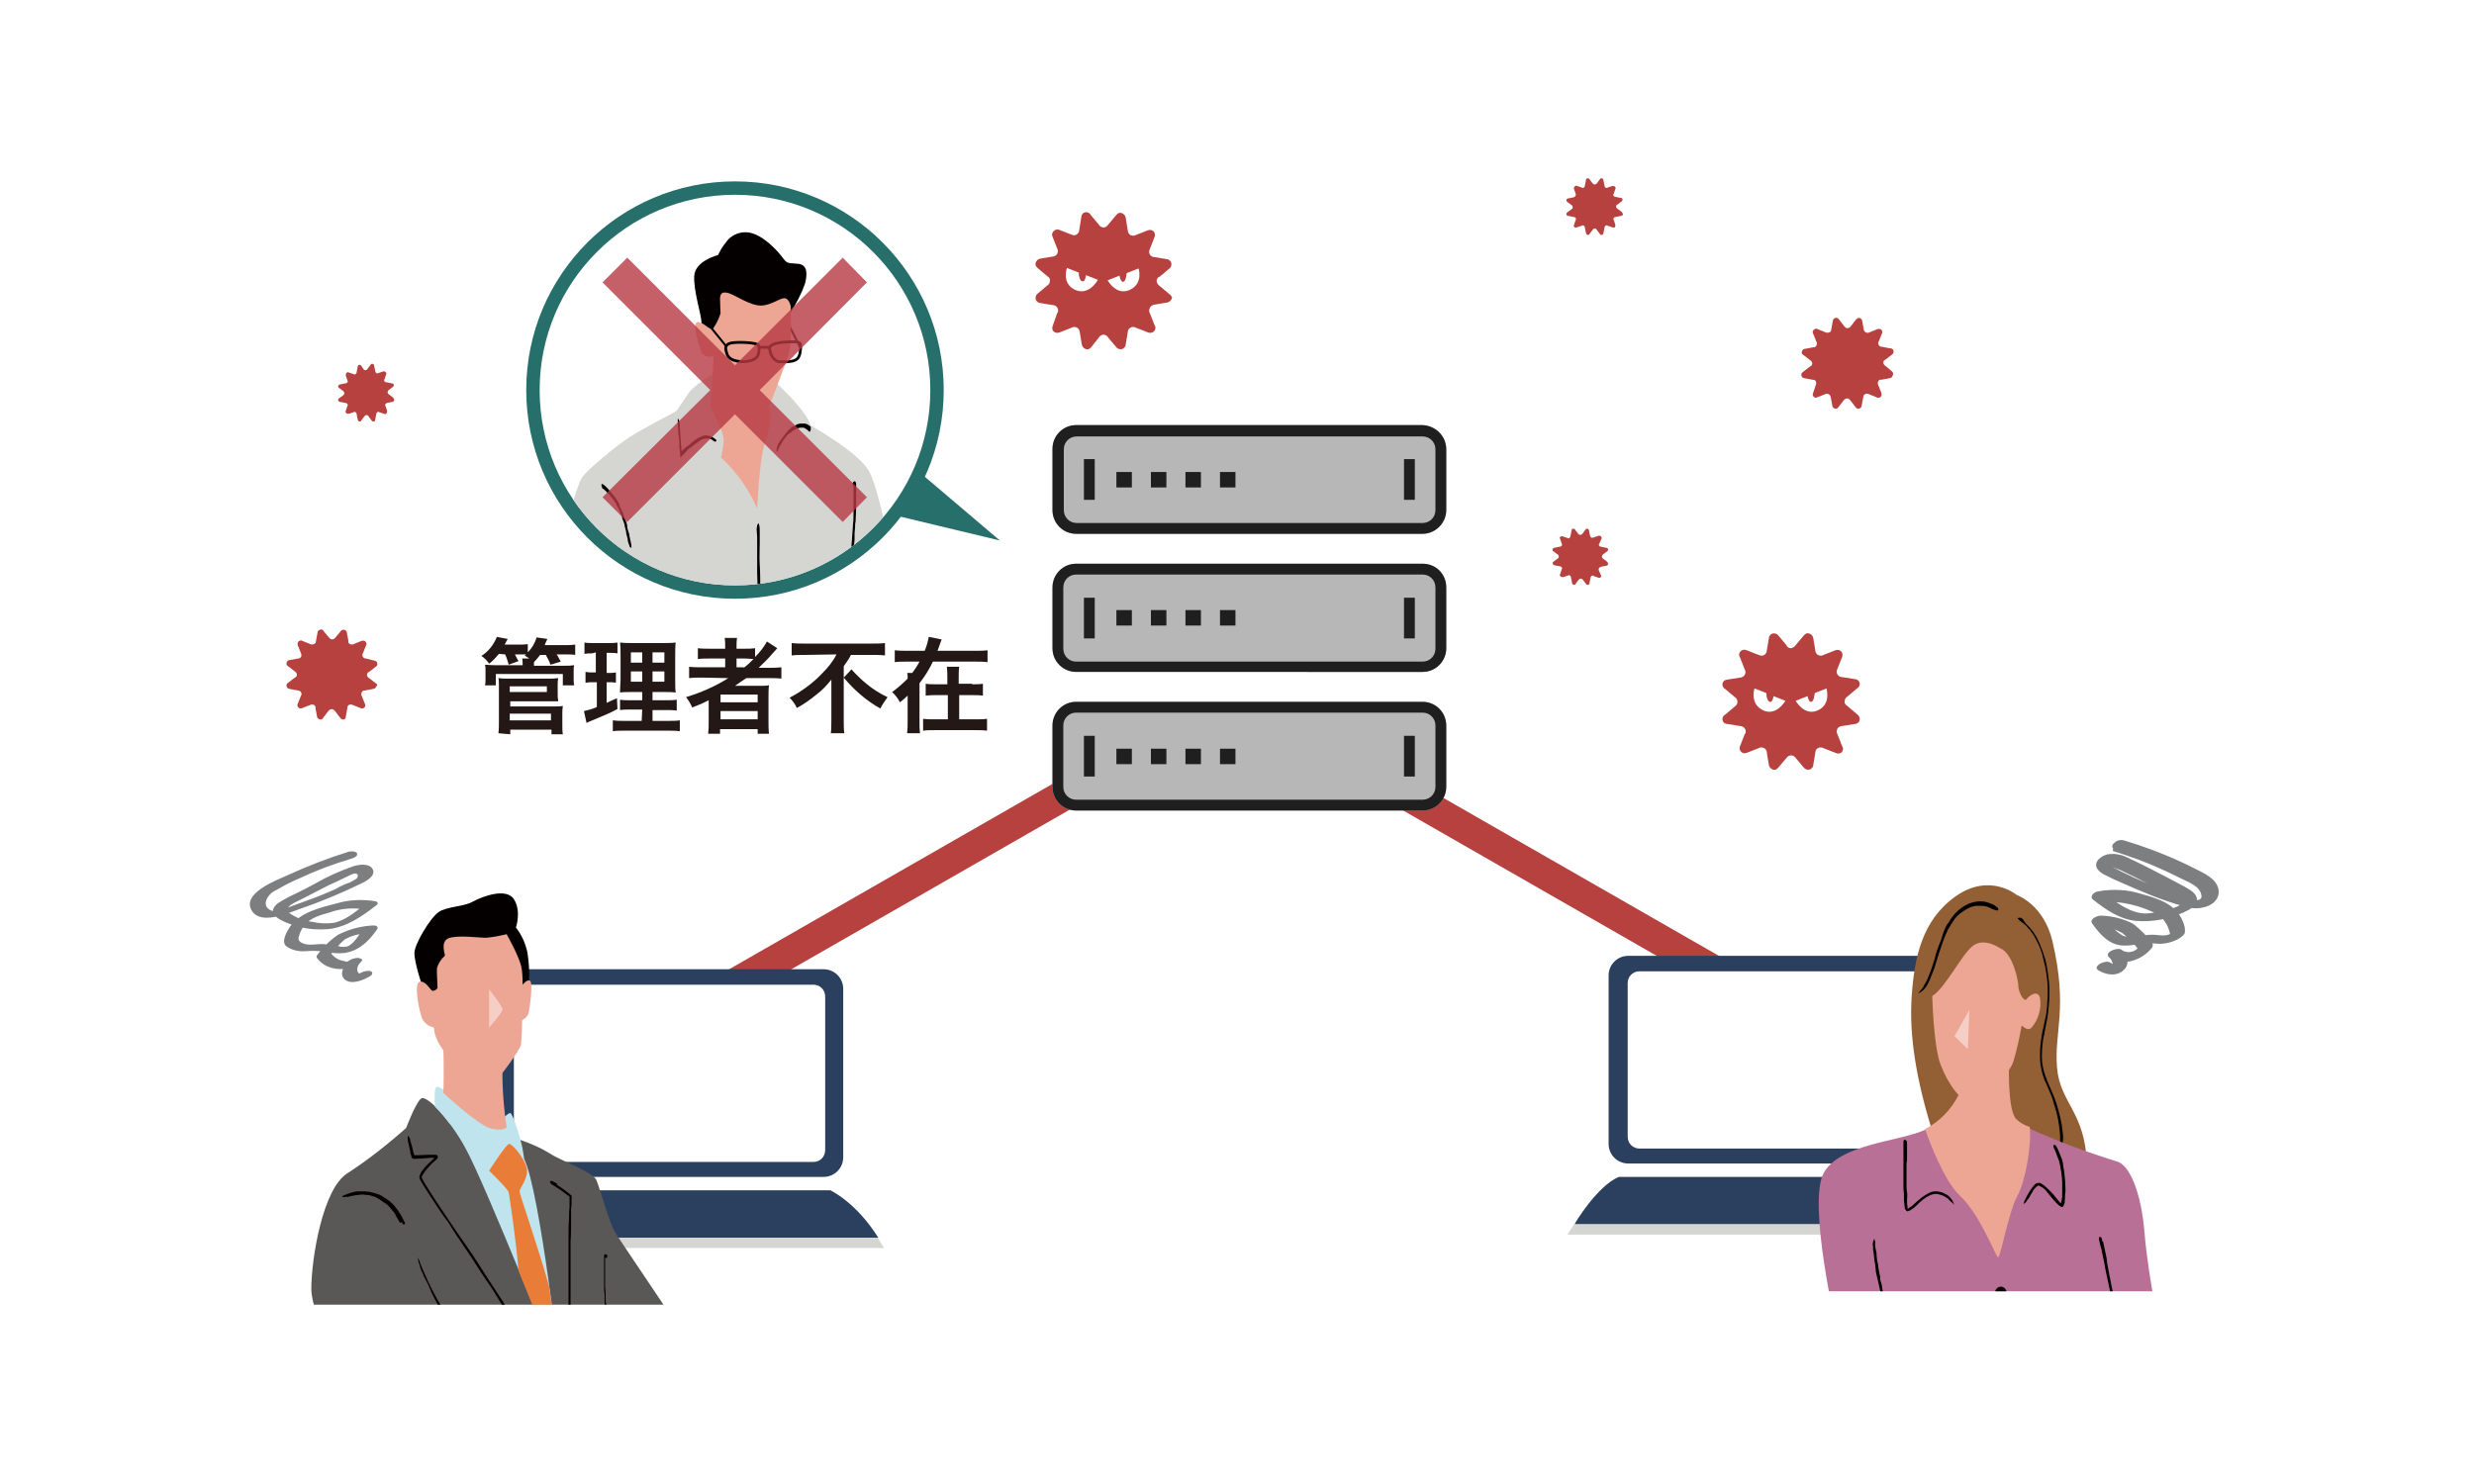<?xml version="1.0" encoding="utf-8"?>
<!-- Generator: Adobe Illustrator 25.1.0, SVG Export Plug-In . SVG Version: 6.00 Build 0)  -->
<svg version="1.1" id="レイヤー_1" xmlns="http://www.w3.org/2000/svg" xmlns:xlink="http://www.w3.org/1999/xlink" x="0px"
	 y="0px" viewBox="0 0 480 288" style="enable-background:new 0 0 480 288;" xml:space="preserve">
<style type="text/css">
	.st0{fill:#FFFFFF;}
	.st1{fill:none;stroke:#B6413F;stroke-width:6;stroke-linecap:round;stroke-linejoin:round;}
	.st2{fill:#7D7E7F;}
	.st3{fill:#B6413F;}
	.st4{fill:#2B405E;}
	.st5{fill:#D5D5D2;}
	.st6{clip-path:url(#SVGID_2_);}
	.st7{fill:#926034;}
	.st8{fill:#040000;}
	.st9{fill:#EDA693;}
	.st10{fill:#B87097;}
	.st11{opacity:0.46;fill:#FFFFFF;enable-background:new    ;}
	.st12{fill:none;stroke:#040000;stroke-width:0.22;stroke-miterlimit:10;}
	.st13{fill:#B6CBE6;}
	.st14{clip-path:url(#SVGID_4_);}
	.st15{fill:#F5F8F5;}
	.st16{fill:#3E3A39;}
	.st17{fill:#595857;}
	.st18{fill:none;stroke:#FFFFFF;stroke-width:0.54;stroke-miterlimit:10;}
	.st19{fill:#E97C36;}
	.st20{fill:#C0E4ED;}
	.st21{fill:#127571;}
	.st22{fill:#B7B7B7;}
	.st23{fill:#1F1F1F;}
	.st24{fill:#276F6B;}
	.st25{clip-path:url(#SVGID_6_);}
	.st26{clip-path:url(#SVGID_8_);}
	.st27{fill:none;stroke:#040000;stroke-width:0.4;stroke-miterlimit:10;}
	.st28{fill:none;stroke:#040000;stroke-width:0.54;stroke-miterlimit:10;}
	.st29{fill:#231815;}
	.st30{opacity:0.8;fill:#B63944;enable-background:new    ;}
</style>
<g id="レイヤー_2_1_">
	<g id="レイヤー_2-2">
		<rect class="st0" width="480" height="288"/>
		<line class="st1" x1="360.6" y1="204.5" x2="250.2" y2="141.2"/>
		<line class="st1" x1="118.9" y1="204.5" x2="229.3" y2="141.2"/>
		<path class="st2" d="M410.1,165.2c3.2,1,6.3,2.1,9.3,3.5c1.4,0.6,2.7,1.3,4,1.9c1.2,0.6,3.1,1.3,3.6,2.7s-0.5,1.5-1.6,1.3
			c-1.5-0.4-3.1-0.9-4.5-1.5c-3.1-1.1-6.2-2.4-9.2-3.9c-0.6-0.3-1.2-0.6-1.8-0.9c-0.2-0.2-0.4-0.5-0.6-0.7l-0.5,0.3
			c0.2,0,0.3,0,0.5,0.1c0.7,0.4,1.5,0.6,2.2,0.9c2.1,1,4.1,2,6.2,3.1l2.5,1.3c0.9,0.3,1.8,0.9,2.6,1.5c0.7,0.8-0.1,1-0.8,1.3
			c-0.8,0.3-1.5,0.6-2.4,0.8c-0.3,0.1-1.6,0.2-2.3,0.3c-0.7,0.1-1.4,0.1-2,0c-2.6-0.4-5-2.3-7-3.8l-0.9,1.6c4-0.2,8,0.7,11.5,2.6
			c1.2,1,2,2.5,2.2,4.1l0.3-0.7c-1,0.9-2.6,0.4-3.8,0.4c-1.1,0-2.2,0.2-3.3,0.4c-0.8,0.2-1.6,0.1-2.4-0.2c-1.4-0.8-2.5-2-3.3-3.4
			l-1.9,1.5c1.8,0,3.5,0.5,5.1,1.4c1.2,1,2.3,2.1,3.2,3.3v-0.7c-0.7,1.1-2.2,1.4-3.3,0.7c0,0-0.1-0.1-0.1-0.1
			c-0.7-0.5-3.3,0.4-2.5,1.4c0.4,0.3,0.7,0.8,0.8,1.3c0,0.1,0,0.3,0,0.4c0,0-0.5,0.9,0.3,0c0.3,0,0.3-0.1-0.1-0.2
			c-0.2-0.1-0.5-0.3-0.7-0.4c-0.9-0.6-3.5,0.7-2.3,1.5c1.5,0.9,3.6,1.3,5-0.1c1.2-1.2,0.6-2.7-0.4-3.8l-2.5,1.4c2.6,2,6.7,0.4,8.4-2
			c0.1-0.2,0.1-0.5,0-0.7c-1-1.4-2.3-2.7-3.7-3.8c-1.9-1-4-1.5-6.1-1.6c-0.7-0.1-2.5,0.6-1.9,1.5c1.5,2.1,3.3,4.2,6,4.3
			c2,0.1,4-0.6,6.1-0.4c1.6,0.2,3.1-0.1,4.5-0.8c0.5-0.3,1.2-0.7,1.4-1.3c0.1-0.8-0.1-1.5-0.4-2.2c-1.4-3.4-4.8-4.4-8-5.3
			c-2.8-0.9-5.7-1-8.5-0.5c-0.7,0.1-1.7,1-0.9,1.6c2.4,1.9,5,3.7,8.1,4.1c3.3,0.3,6.6-0.3,9.6-1.7c0.9-0.4,2.2-1.1,2.4-2.1
			c0.3-1.5-1.5-2.3-2.5-2.9l-3.4-1.8c-2.5-1.3-5-2.6-7.6-3.8c-1.2-0.6-2.5-0.8-3.8-0.6c-1.2,0.3-2.8,1.4-2,2.8c0.4,0.6,1,1,1.7,1.3
			c1,0.5,2,1,3,1.4c2,0.9,3.9,1.7,5.9,2.5c2,0.8,4.1,1.5,6.2,2.1c1.5,0.5,3.1,0.5,4.5,0c1.7-0.6,2.8-2.2,2-4s-3.2-2.7-4.9-3.6
			c-4.2-2.1-8.6-3.8-13.2-5.2c-0.7-0.2-1.5,0-2,0.6c-0.3,0.2-0.4,0.7-0.1,1C409.8,165.1,410,165.2,410.1,165.2L410.1,165.2z"/>
		<path class="st3" d="M226.9,57.1l-1.9-1.6c-0.3-0.2-0.5-0.5-0.6-0.9c0-0.4,0.2-0.8,0.6-0.9l1.9-1.6c0.4-0.3,0.5-1,0.2-1.4
			c-0.2-0.2-0.4-0.4-0.7-0.4l-2.4-0.4c-0.4,0-0.7-0.2-0.9-0.5c-0.2-0.3-0.2-0.7,0-1.1l0.9-2.3c0.2-0.5,0-1.1-0.5-1.3
			c-0.2-0.1-0.5-0.1-0.8,0l-2.3,0.9c-0.3,0.2-0.7,0.2-1.1,0c-0.3-0.2-0.5-0.6-0.5-0.9l-0.4-2.5c-0.1-0.5-0.6-0.9-1.1-0.9
			c-0.3,0-0.5,0.2-0.7,0.4l-1.6,1.9c-0.3,0.5-0.9,0.7-1.4,0.4c-0.2-0.1-0.3-0.2-0.4-0.4l-1.6-1.9c-0.2-0.4-0.7-0.6-1.1-0.5
			c-0.4,0.1-0.7,0.5-0.7,0.9l-0.4,2.5c0,0.4-0.2,0.7-0.5,0.9c-0.3,0.2-0.7,0.2-1.1,0l-2.3-0.9c-0.5-0.2-1.1,0.1-1.3,0.6
			c-0.1,0.2-0.1,0.5,0,0.7l0.9,2.3c0.2,0.3,0.2,0.7,0,1.1c-0.2,0.3-0.6,0.5-0.9,0.5l-2.4,0.4c-0.5,0.1-0.9,0.6-0.9,1.1
			c0,0.3,0.2,0.5,0.4,0.7l1.9,1.6c0.3,0.2,0.6,0.5,0.5,0.9c0,0.4-0.2,0.7-0.5,0.9l-1.9,1.6c-0.4,0.3-0.5,1-0.2,1.4
			c0.2,0.2,0.4,0.4,0.7,0.4l2.4,0.4c0.6,0,1.1,0.5,1.1,1c0,0.2,0,0.4-0.2,0.6l-0.8,2.3c-0.2,0.4-0.2,0.9,0.1,1.2
			c0.3,0.3,0.8,0.4,1.2,0.2l2.3-0.9c0.3-0.2,0.7-0.2,1.1,0c0.3,0.2,0.5,0.6,0.5,0.9l0.4,2.4c0.1,0.5,0.6,0.9,1.1,0.9
			c0.3,0,0.5-0.2,0.7-0.4l1.5-1.9c0.3-0.5,0.9-0.7,1.4-0.4c0.2,0.1,0.3,0.2,0.4,0.4l1.6,1.9c0.3,0.4,1,0.5,1.4,0.2
			c0.2-0.2,0.4-0.4,0.4-0.7l0.4-2.4c0-0.4,0.2-0.7,0.5-0.9c0.3-0.2,0.7-0.2,1.1,0l2.3,0.9c0.4,0.2,0.9,0.1,1.2-0.2
			c0.3-0.3,0.4-0.8,0.1-1.2l-0.9-2.3c-0.3-0.5-0.1-1.2,0.4-1.5c0.2-0.1,0.4-0.2,0.6-0.2l2.4-0.4c0.5-0.1,0.9-0.6,0.9-1.1
			C227.2,57.5,227.1,57.2,226.9,57.1L226.9,57.1z M208.3,56.1C206,54.8,207,52,207,52l2.3,0.9c0,0.7,0.2,1.6,0.7,1.7
			c0.4,0.1,0.6-0.5,0.7-1.2l2.3,0.9C213,54.4,211.1,57.7,208.3,56.1z M219.5,56.1c-2.8,1.6-4.6-1.7-4.6-1.7l2.3-0.9
			c0.1,0.7,0.4,1.2,0.7,1.2c0.5-0.1,0.6-1,0.7-1.7l2.3-0.9C220.9,52.1,221.8,54.8,219.5,56.1z"/>
		<path class="st3" d="M360.3,138.6l-1.9-1.6c-0.3-0.2-0.6-0.5-0.5-0.9c0-0.4,0.2-0.7,0.5-0.9l1.9-1.6c0.4-0.2,0.6-0.7,0.5-1.1
			c-0.1-0.4-0.5-0.7-0.9-0.7l-2.5-0.4c-0.4,0-0.7-0.2-0.9-0.5c-0.2-0.3-0.2-0.7,0-1.1l0.9-2.3c0.2-0.5,0-1.1-0.5-1.3
			c-0.3-0.1-0.5-0.1-0.8,0l-2.3,0.9c-0.3,0.2-0.7,0.2-1.1,0c-0.3-0.2-0.5-0.5-0.5-0.9l-0.4-2.4c-0.1-0.5-0.6-0.9-1.1-0.9
			c-0.3,0-0.5,0.2-0.7,0.4l-1.6,1.9c-0.2,0.3-0.5,0.5-0.9,0.6c-0.4,0-0.8-0.2-0.9-0.6l-1.6-1.9c-0.3-0.4-1-0.5-1.4-0.2
			c-0.2,0.2-0.4,0.4-0.4,0.7l-0.4,2.4c0,0.4-0.2,0.7-0.5,0.9c-0.3,0.2-0.7,0.2-1.1,0l-2.3-0.9c-0.4-0.2-0.9-0.1-1.2,0.2
			c-0.3,0.3-0.4,0.8-0.1,1.2l0.9,2.3c0.2,0.3,0.2,0.7,0,1.1c-0.2,0.3-0.6,0.5-0.9,0.5l-2.5,0.4c-0.4,0-0.8,0.3-0.9,0.7
			c-0.1,0.4,0.1,0.9,0.5,1.1l1.9,1.6c0.3,0.2,0.5,0.5,0.5,0.9c0,0.4-0.2,0.7-0.5,0.9l-1.9,1.6c-0.4,0.2-0.6,0.7-0.5,1.1
			c0.1,0.4,0.5,0.7,0.9,0.7l2.5,0.4c0.6,0,1.1,0.5,1.1,1c0,0.2,0,0.4-0.2,0.6l-0.9,2.3c-0.2,0.5,0,1.1,0.5,1.3
			c0.2,0.1,0.5,0.1,0.8,0l2.3-0.9c0.3-0.2,0.7-0.2,1.1,0c0.3,0.2,0.6,0.6,0.5,0.9l0.4,2.4c0.1,0.5,0.6,0.9,1.1,0.9
			c0.3,0,0.5-0.2,0.7-0.4l1.6-1.9c0.2-0.3,0.5-0.5,0.9-0.5c0.4,0,0.7,0.2,0.9,0.5l1.6,1.9c0.3,0.4,1,0.5,1.4,0.2
			c0.2-0.2,0.4-0.4,0.4-0.7l0.4-2.4c0-0.4,0.2-0.8,0.5-0.9c0.3-0.2,0.7-0.2,1.1,0l2.3,0.9c0.4,0.2,0.9,0.2,1.2-0.1
			c0.3-0.3,0.4-0.8,0.1-1.2l-0.9-2.3c-0.2-0.3-0.2-0.7,0-1.1c0.2-0.3,0.6-0.5,0.9-0.5l2.5-0.4c0.4,0,0.8-0.3,0.9-0.7
			C360.9,139.3,360.7,138.9,360.3,138.6z M341.8,137.7c-2.3-1.3-1.4-4.1-1.4-4.1l2.3,0.9c0,0.7,0.2,1.6,0.7,1.7
			c0.4,0.1,0.6-0.5,0.7-1.1l2.3,0.9C346.4,136,344.5,139.3,341.8,137.7L341.8,137.7z M353,137.7c-2.8,1.6-4.6-1.7-4.6-1.7l2.3-0.9
			c0.1,0.6,0.4,1.2,0.7,1.1c0.5-0.1,0.6-1,0.7-1.7l2.3-0.9C354.3,133.6,355.3,136.4,353,137.7L353,137.7z"/>
		<path class="st3" d="M76.2,77.1l-0.8-0.6c-0.1-0.1-0.2-0.2-0.2-0.4c0-0.1,0.1-0.3,0.2-0.4l0.8-0.6c0.2-0.1,0.2-0.3,0.2-0.4
			c0-0.2-0.2-0.3-0.4-0.3l-1-0.2c-0.2,0-0.3-0.1-0.4-0.2c-0.1-0.1-0.1-0.3,0-0.4l0.3-0.9c0.1-0.1,0.1-0.3-0.1-0.5
			c-0.1-0.1-0.3-0.2-0.5-0.1l-0.9,0.3c-0.1,0.1-0.3,0.1-0.4,0c-0.1-0.1-0.2-0.2-0.2-0.4l-0.2-1c0-0.2-0.1-0.3-0.3-0.4
			c-0.2,0-0.3,0-0.4,0.2l-0.6,0.8c-0.1,0.2-0.4,0.3-0.6,0.2c-0.1,0-0.1-0.1-0.2-0.2L70.1,71c-0.1-0.2-0.3-0.2-0.4-0.2
			c-0.2,0-0.3,0.2-0.3,0.4l-0.2,1c0,0.2-0.1,0.3-0.2,0.4c-0.1,0.1-0.3,0.1-0.4,0l-0.9-0.3c-0.2-0.1-0.3-0.1-0.5,0.1
			c-0.1,0.1-0.1,0.3-0.1,0.5l0.3,0.9c0.1,0.1,0.1,0.3,0,0.4c-0.1,0.1-0.2,0.2-0.4,0.2l-1,0.2c-0.2,0-0.4,0.2-0.4,0.4
			c0,0.1,0.1,0.3,0.2,0.3l0.8,0.6c0.1,0.1,0.2,0.2,0.2,0.4c0,0.2-0.1,0.3-0.2,0.4l-0.8,0.6c-0.2,0.1-0.2,0.3-0.2,0.4
			c0.1,0.2,0.2,0.3,0.4,0.3l1,0.2c0.2,0,0.3,0.1,0.4,0.2c0.1,0.1,0.1,0.3,0,0.4l-0.3,0.9c-0.1,0.1-0.1,0.3,0.1,0.5
			c0.1,0.1,0.3,0.1,0.5,0.1l0.9-0.3c0.1-0.1,0.3-0.1,0.4,0c0.1,0.1,0.2,0.2,0.2,0.4l0.2,1c0,0.2,0.1,0.3,0.3,0.4
			c0.2,0,0.3,0,0.4-0.2l0.6-0.8c0.1-0.2,0.4-0.3,0.6-0.2c0.1,0,0.1,0.1,0.2,0.2l0.6,0.8c0.1,0.2,0.3,0.2,0.4,0.2
			c0.2,0,0.3-0.2,0.3-0.4l0.2-1c0-0.2,0.1-0.3,0.2-0.4c0.1-0.1,0.3-0.1,0.4,0l0.9,0.3c0.2,0.1,0.4,0.1,0.5-0.1
			c0.1-0.1,0.1-0.3,0.1-0.5l-0.3-0.9c-0.1-0.1-0.1-0.3,0-0.4c0.1-0.1,0.2-0.2,0.3-0.2l1-0.2c0.2,0,0.4-0.2,0.4-0.4
			C76.4,77.3,76.3,77.2,76.2,77.1L76.2,77.1z"/>
		<path class="st3" d="M314.6,41.1l-0.8-0.6c-0.2-0.1-0.3-0.4-0.2-0.6c0-0.1,0.1-0.1,0.2-0.2l0.8-0.6c0.2-0.1,0.2-0.3,0.2-0.4
			c0-0.2-0.2-0.3-0.4-0.3l-1-0.2c-0.2,0-0.4-0.2-0.4-0.4c0-0.1,0-0.2,0.1-0.2l0.3-0.9c0.1-0.1,0.1-0.3-0.1-0.5
			c-0.1-0.1-0.3-0.1-0.5-0.1l-0.9,0.3c-0.1,0.1-0.3,0.1-0.4,0c-0.1-0.1-0.2-0.2-0.2-0.4l-0.2-1c0-0.2-0.1-0.3-0.3-0.4
			c-0.2,0-0.3,0-0.4,0.2l-0.6,0.8c-0.1,0.1-0.2,0.2-0.4,0.2c-0.1,0-0.3-0.1-0.4-0.2l-0.6-0.8c-0.1-0.2-0.3-0.2-0.4-0.2
			c-0.2,0-0.3,0.2-0.3,0.4l-0.2,1c0,0.2-0.1,0.3-0.2,0.4c-0.1,0.1-0.3,0.1-0.4,0l-0.9-0.3c-0.1-0.1-0.3-0.1-0.5,0.1
			c-0.1,0.1-0.2,0.3-0.1,0.5l0.3,0.9c0.1,0.2,0,0.5-0.2,0.6c-0.1,0-0.1,0.1-0.2,0.1l-1,0.2c-0.2,0-0.3,0.1-0.4,0.3
			c0,0.2,0,0.3,0.2,0.4l0.8,0.6c0.2,0.1,0.3,0.4,0.2,0.6c0,0.1-0.1,0.1-0.2,0.2l-0.8,0.6c-0.2,0.1-0.2,0.3-0.2,0.4
			c0,0.2,0.2,0.3,0.4,0.3l1,0.2c0.2,0,0.3,0.1,0.4,0.2c0.1,0.1,0.1,0.3,0,0.4l-0.3,0.9c-0.1,0.2-0.1,0.3,0.1,0.5
			c0.1,0.1,0.3,0.1,0.5,0l0.9-0.3c0.1-0.1,0.3-0.1,0.4,0c0.1,0.1,0.2,0.2,0.2,0.4l0.2,1c0,0.2,0.2,0.4,0.4,0.4
			c0.1,0,0.3-0.1,0.3-0.2l0.6-0.8c0.1-0.2,0.4-0.3,0.6-0.2c0.1,0,0.1,0.1,0.2,0.2l0.6,0.8c0.1,0.2,0.3,0.2,0.4,0.2
			c0.2-0.1,0.3-0.2,0.3-0.4l0.2-1c0-0.2,0.1-0.3,0.2-0.4c0.1-0.1,0.3-0.1,0.4,0l0.9,0.3c0.1,0.1,0.3,0.1,0.5,0
			c0.1-0.1,0.1-0.3,0.1-0.5l-0.3-0.9c-0.1-0.1-0.1-0.3,0-0.4c0.1-0.1,0.2-0.2,0.4-0.2l1-0.2c0.2,0,0.3-0.1,0.4-0.3
			C314.8,41.3,314.7,41.2,314.6,41.1z"/>
		<path class="st3" d="M72.9,132.6l-1.3-1c-0.2-0.1-0.4-0.4-0.4-0.6c0-0.3,0.1-0.5,0.4-0.6l1.3-1c0.2-0.1,0.4-0.4,0.3-0.7
			c-0.1-0.3-0.3-0.5-0.6-0.5l-1.6-0.4c-0.4,0-0.7-0.3-0.7-0.7c0-0.1,0-0.2,0.1-0.3l0.6-1.5c0.2-0.2,0.1-0.6-0.1-0.8
			c-0.2-0.2-0.5-0.2-0.8-0.1l-1.5,0.6c-0.2,0.1-0.5,0.1-0.7,0c-0.2-0.1-0.4-0.4-0.3-0.6l-0.3-1.6c0-0.3-0.3-0.6-0.6-0.6
			c-0.2,0-0.5,0.1-0.6,0.3l-1,1.2c-0.2,0.3-0.6,0.5-1,0.3c-0.1-0.1-0.2-0.2-0.3-0.3l-1-1.2c-0.1-0.3-0.4-0.4-0.7-0.3
			c-0.3,0.1-0.5,0.3-0.5,0.6l-0.3,1.6c0,0.3-0.1,0.5-0.4,0.6c-0.2,0.1-0.5,0.1-0.7,0l-1.5-0.6c-0.2-0.2-0.6-0.1-0.8,0.1
			c-0.2,0.2-0.2,0.5-0.1,0.8l0.6,1.5c0.1,0.2,0.1,0.5,0,0.7c-0.1,0.2-0.4,0.3-0.6,0.3l-1.6,0.3c-0.3,0-0.5,0.2-0.6,0.5
			c-0.1,0.3,0.1,0.6,0.3,0.7l1.3,1c0.2,0.1,0.4,0.4,0.4,0.6c0,0.3-0.1,0.5-0.4,0.6l-1.3,1c-0.2,0.1-0.4,0.4-0.3,0.7
			c0.1,0.3,0.3,0.5,0.6,0.5l1.6,0.3c0.4,0,0.7,0.3,0.7,0.7c0,0.1,0,0.2-0.1,0.3l-0.6,1.5c-0.2,0.3-0.1,0.7,0.2,0.9
			c0.2,0.1,0.5,0.1,0.7,0l1.5-0.6c0.2-0.1,0.5-0.1,0.7,0c0.2,0.1,0.4,0.4,0.3,0.6l0.3,1.6c0,0.3,0.2,0.5,0.5,0.6
			c0.3,0.1,0.6,0,0.7-0.3l1-1.3c0.2-0.3,0.6-0.5,1-0.3c0.1,0.1,0.2,0.2,0.3,0.3l1,1.3c0.2,0.3,0.5,0.4,0.8,0.3
			c0.2-0.1,0.3-0.3,0.3-0.6l0.3-1.6c0-0.3,0.1-0.5,0.3-0.6c0.2-0.1,0.5-0.1,0.7,0l1.5,0.6c0.3,0.2,0.7,0.1,0.9-0.2
			c0.1-0.2,0.1-0.4,0-0.6l-0.6-1.5c-0.2-0.3-0.1-0.8,0.2-1c0.1-0.1,0.3-0.1,0.4-0.1l1.6-0.3c0.3,0,0.5-0.2,0.6-0.5
			C73.3,133,73.2,132.7,72.9,132.6z"/>
		<path class="st3" d="M367.1,72.1l-1.3-1.1c-0.2-0.1-0.4-0.4-0.4-0.6c0-0.3,0.1-0.5,0.4-0.6l1.3-1c0.3-0.2,0.4-0.6,0.2-0.9
			c-0.1-0.2-0.3-0.3-0.6-0.3l-1.6-0.3c-0.4,0-0.7-0.3-0.7-0.7c0-0.1,0-0.2,0.1-0.3l0.6-1.5c0.2-0.3,0.1-0.7-0.2-0.9
			c-0.2-0.1-0.5-0.1-0.7,0l-1.5,0.6c-0.3,0.2-0.8,0.1-1-0.3c-0.1-0.1-0.1-0.2-0.1-0.3l-0.3-1.6c0-0.3-0.3-0.6-0.6-0.6
			c-0.2,0-0.4,0.1-0.6,0.3l-1,1.3c-0.2,0.3-0.6,0.5-1,0.3c-0.1-0.1-0.2-0.2-0.3-0.3l-1-1.3c-0.1-0.2-0.4-0.4-0.7-0.3
			c-0.3,0.1-0.5,0.3-0.5,0.6l-0.3,1.6c0,0.3-0.1,0.5-0.4,0.6c-0.2,0.1-0.5,0.1-0.7,0l-1.5-0.6c-0.2-0.2-0.6-0.1-0.8,0.1
			c-0.2,0.2-0.3,0.5-0.1,0.8l0.6,1.5c0.2,0.3,0.1,0.8-0.2,1c-0.1,0.1-0.2,0.1-0.4,0.1l-1.6,0.3c-0.3,0-0.5,0.2-0.6,0.5
			c-0.1,0.3,0,0.6,0.3,0.7l1.3,1c0.2,0.1,0.4,0.4,0.4,0.6c0,0.3-0.1,0.5-0.4,0.6l-1.4,1.1c-0.2,0.1-0.4,0.4-0.3,0.7
			c0.1,0.3,0.3,0.5,0.6,0.5l1.6,0.3c0.3,0,0.5,0.1,0.6,0.3c0.1,0.2,0.1,0.5,0,0.7l-0.5,1.5c-0.2,0.3-0.1,0.7,0.2,0.9
			c0.2,0.1,0.4,0.1,0.6,0l1.5-0.6c0.2-0.1,0.5-0.1,0.7,0c0.2,0.1,0.4,0.4,0.4,0.6l0.3,1.6c0,0.3,0.2,0.5,0.5,0.6
			c0.3,0.1,0.6-0.1,0.7-0.3l1-1.3c0.2-0.3,0.6-0.5,1-0.3c0.1,0.1,0.2,0.2,0.3,0.3l1,1.3c0.1,0.2,0.4,0.4,0.7,0.3
			c0.3-0.1,0.5-0.3,0.5-0.6l0.3-1.6c0-0.4,0.3-0.7,0.7-0.7c0.1,0,0.3,0,0.4,0.1l1.5,0.6c0.2,0.2,0.6,0.1,0.8-0.1
			c0.2-0.2,0.2-0.5,0.1-0.8l-0.6-1.5c-0.1-0.2-0.1-0.5,0-0.7c0.1-0.2,0.4-0.4,0.6-0.3l1.6-0.3c0.3,0,0.5-0.2,0.6-0.5
			C367.4,72.6,367.3,72.3,367.1,72.1z"/>
		<path class="st4" d="M315.9,185.5h60c2.1,0,3.8,1.7,3.8,3.8v32.7c0,2.1-1.7,3.8-3.8,3.8h-60c-2.1,0-3.8-1.7-3.8-3.8v-32.7
			C312.1,187.2,313.8,185.5,315.9,185.5z"/>
		<path class="st0" d="M318.1,188.5h55.8c1.3,0,2.3,1,2.3,2.3v29.8c0,1.3-1,2.3-2.3,2.3h-55.8c-1.3,0-2.3-1-2.3-2.3v-29.8
			C315.8,189.5,316.8,188.5,318.1,188.5z"/>
		<path class="st4" d="M314.1,228.4h63.1c0,0,5,2.3,9.3,9.2h-81C305.4,237.6,309.9,230.1,314.1,228.4z"/>
		<polygon class="st5" points="387.6,239.6 304.1,239.6 305.4,237.6 386.4,237.6 		"/>
		<g>
			<defs>
				<rect id="SVGID_1_" x="345.4" y="165.9" width="84.7" height="84.7"/>
			</defs>
			<clipPath id="SVGID_2_">
				<use xlink:href="#SVGID_1_"  style="overflow:visible;"/>
			</clipPath>
			<g class="st6">
				<path class="st7" d="M375.3,220.8c-3.6-11.2-4.9-19.9-4.4-27.4s2-14.9,8.6-19.5s11.8-0.2,11.8-0.2s5.2,1.8,6.9,8.9
					c3.1,13.2,0.3,17.6,0.9,24.6s5.5,8.5,5.8,18.9L375.3,220.8z"/>
				<path class="st8" d="M393.1,179.3c1.2,1.1,2.1,2.5,2.7,4c0.3,0.7,0.6,1.5,0.8,2.2c0.3,0.9,0.5,1.7,0.6,2.6
					c0.3,1.7,0.5,3.4,0.4,5.1c0,1-0.1,2.1-0.2,3.1c-0.1,1-0.3,1.9-0.5,2.9s-0.3,1.8-0.5,2.6c-0.2,1.4-0.3,2.8-0.2,4.2
					c0.1,0.9,0.3,1.8,0.6,2.7c0.5,1.5,1.3,3,1.9,4.6c0.5,1.4,0.9,2.9,1.2,4.4c0,0.1,0,0.3,0.1,0.4c0.1,0.5,0.1,1.1,0.2,1.6
					c0.1,0.7,0.1,1.4,0,2.1c0,0.1,0,0.2,0,0.3c0,0.6-0.2,1.2-0.4,1.7c0,0.1-0.1,0.1-0.1,0.2v-0.3c0-0.4,0-0.9,0-1.4
					c0-0.6,0-1.2,0-1.7c-0.1-1.6-0.3-3.2-0.7-4.7c-0.3-0.9-0.5-1.8-0.8-2.7s-0.8-1.9-1.2-2.9c-0.5-1-0.8-2-1-3.1
					c-0.2-0.9-0.2-1.7-0.2-2.6c0-1.1,0.1-2.3,0.3-3.4c0.1-0.7,0.2-1.3,0.4-2c0.2-0.8,0.3-1.6,0.5-2.4c0.1-0.8,0.2-1.5,0.2-2.3
					c0.1-0.8,0.1-1.6,0.1-2.3c0-1.5-0.2-3.1-0.5-4.6c-0.2-0.8-0.4-1.7-0.6-2.5c-0.3-1-0.7-1.9-1.2-2.8c-0.4-0.8-0.9-1.6-1.6-2.3
					c-0.3-0.4-0.7-0.7-1.1-1c-0.3-0.2-0.5-0.4-0.8-0.7c0,0,0-0.1,0-0.1c0.1-0.1,0.3-0.1,0.4-0.1c0.2,0,0.4,0.1,0.5,0.2l0,0
					C392.7,178.8,392.9,179,393.1,179.3L393.1,179.3z"/>
				<path class="st8" d="M379.5,472.9c-1.2,2-2.1,4.1-2.6,6.4c-0.4,3,1.2,5.8,1.1,8.5s-0.7,9.8-0.3,10.1s1,0.3,1.1-0.4
					s0.4-6.4,0.7-8.3s1.2-1,1.5,0.5s1.6,9.6,4.2,11.2s9.8,3.5,9.9,1.1s-2.7-6.6-3.8-8.7c-1.6-3.1-2.9-6.4-3.8-9.8
					C386.9,481,381.8,468.6,379.5,472.9z"/>
				<path class="st8" d="M388.9,492.6c0,0-3.9,7.2-4.8,8.5s-4.4,5.7-4.4,7.3s3.1,3.1,7.8,3s9.4-0.8,9.4-4.4s0.2-7.3,0.2-10.9
					s0.8-11.8-1.3-11.9L388.9,492.6z"/>
				<path class="st9" d="M371.3,368.6c4.2,13.4,7.5,27,9.9,40.8c3.9,22.5,8.9,59.1,9.4,69.8s-5.2,20.4-4.7,21.7s6.3,2.4,7.3-0.8
					s2.4-12.5,2.6-15.4s-3.7-47.3-3.7-55.9s-2.1-19.9-2.1-27.7s-2.4-32.1-2.4-32.1L371.3,368.6z"/>
				<path class="st9" d="M386.9,430.8c-0.8,10.2-6,34-7.1,38.4s-0.5,6,1,10.5s4.7,8.9,6.5,7.6s-2.1-6.3-1.8-14.6s3.7-24,6.3-35.3
					s11.2-70.8,11.2-70.8l-17.8,0.9L386.9,430.8z"/>
				<path class="st8" d="M391.8,426.4c-0.1-1.9-0.2-3.9-0.4-5.8c-0.1-0.9-0.1-2-0.2-2.9c-0.1-1.1-0.2-2.2-0.3-3.3
					c-0.2-2.1-0.4-4.2-0.6-6.3c-0.1-1.3-0.2-2.5-0.3-3.8s-0.1-2.4-0.1-3.6s-0.1-2.2-0.1-3.3c-0.1-1.8-0.2-3.5-0.3-5.3
					c-0.1-1.2-0.2-2.4-0.3-3.5l-0.5-6.2l-0.5-5.5c0-0.2,0-0.4,0-0.5c-0.1-0.7-0.1-1.3-0.2-2c-0.1-0.8-0.1-1.7-0.1-2.5
					c0-0.1,0-0.2,0-0.4c0-0.7,0-1.4,0.1-2.2c0-0.1,0.1-0.2,0.1-0.2c0,0.1,0.1,0.2,0.1,0.4l0.2,1.7c0.1,0.7,0.1,1.4,0.2,2.2
					c0.2,2,0.3,4,0.5,5.9c0.1,1.2,0.2,2.3,0.3,3.5s0.2,2.5,0.3,3.8s0.3,2.7,0.4,4c0.1,1.1,0.1,2.1,0.2,3.2c0.1,1.4,0.2,2.8,0.3,4.2
					c0.1,0.8,0.1,1.6,0.1,2.5c0,1,0,2,0,3s0.1,1.9,0.2,2.9s0.2,1.9,0.2,2.9c0.2,1.9,0.4,3.8,0.6,5.8c0.1,1,0.2,2.2,0.3,3.2
					c0.1,1.3,0.2,2.6,0.3,3.9s0.2,2.3,0.2,3.5c0,0.7,0,1.3,0.1,2c0,0.4,0,0.9-0.2,1.3c0,0,0,0.1,0,0.1c-0.1-0.1-0.2-0.2-0.3-0.4
					c-0.1-0.2-0.1-0.5-0.1-0.7v-0.1L391.8,426.4L391.8,426.4z"/>
				<path class="st8" d="M364.6,293.4c-1.4,8-2.8,17-2.8,20.3c0,6.6,1.6,35.2,7.8,55.9c4.5,1.1,9.1,1.6,13.8,1.6
					c7.3-0.2,19.9-2.1,21.1-3.1s5.4-27,5.9-35c0.4-6.6-2.9-27.9-4.1-38L364.6,293.4z"/>
				<path class="st10" d="M375.4,218.4l-2,0.9c-4.7,2.2-16.6,2.7-19.6,8.4s2,29.1,4.2,37.1c1.8,6.6,4.8,13.7,9,15.7
					c-0.5,2.6-1.4,7.6-2.4,13c4.6,3.1,9.9,4.9,15.5,5c8.4,0.3,21.6-2.3,26.2-3.3c-0.2-2-0.4-3.6-0.5-4.5c-0.1-2.7-0.1-6.3-0.1-9.1
					c6.1,0.3,13,0.1,15-0.5c3.1-1,1.7-7.3,0.6-11.5s-4.6-22.2-5.2-30.1s-2.9-13.5-5.4-14.1c-5.8-1.8-11.5-3.9-17-6.4L375.4,218.4z"
					/>
				<path class="st9" d="M391.1,217.1c-1.7-2.1-1.3-11.4-1.3-11.4l-9.8,6.8c-1.4,2.8-3.7,5.2-6.5,6.6c0.8,2.4,3.7,10.1,6.8,13
					c3.7,3.4,6.8,11.4,7.3,11.9s2-8.6,3.8-11.9c1.6-2.9,2.8-10,2.4-13.4C392.8,218.4,391.9,217.9,391.1,217.1z"/>
				<path class="st9" d="M374.9,193.3c0,0,0.2,9.6,1.6,13.3s4,7.4,6.1,7.4s7.3-5.7,8-7.9c0.7-2.3,1.2-4.6,1.6-6.9
					c0-0.6,0.9,1.1,1.9,0.3c1.4-1.6,2-3.7,1.7-5.8c-0.4-1.7-2.1-0.5-2.6,0.2s-1.6-1.4-1.6-2.5s-1.1-6.5-3.6-7.4c0,0-2.8-2-5-0.6
					S377.5,191.7,374.9,193.3z"/>
				<polygon class="st11" points="382.1,196 379.2,201.1 381.8,203.6 				"/>
				<path class="st12" d="M405.8,281.5c-3.1-0.1-6.1-0.4-9.1-0.9c-5.1-1.2-14.3-3.2-14.3-3.2"/>
				<path class="st8" d="M386.7,176.5c-0.7-0.4-1.4-0.7-2.2-0.7c-0.4,0-0.8,0-1.2,0c-0.5,0.1-0.9,0.2-1.3,0.4
					c-0.8,0.4-1.5,0.9-2.2,1.5c-0.4,0.4-0.7,0.8-1,1.3c-0.3,0.4-0.5,0.9-0.8,1.3c-0.2,0.4-0.4,0.9-0.6,1.3c-0.3,0.8-0.5,1.3-0.8,2.2
					c-0.2,0.5-0.3,1-0.5,1.5c-0.3,0.9-0.5,1.7-0.8,2.6c-0.3,0.8-0.6,1.5-0.9,2.3l-0.1,0.2c-0.1,0.3-0.3,0.5-0.4,0.8
					c-0.2,0.3-0.4,0.6-0.7,0.9c0,0-0.1,0.1-0.1,0.1c-0.2,0.2-0.5,0.4-0.8,0.5c0,0-0.1,0-0.1,0s0-0.1,0.1-0.1l0.5-0.6
					c0.2-0.2,0.4-0.5,0.5-0.8c0.5-0.7,0.8-1.5,1.1-2.3c0.2-0.5,0.4-1,0.5-1.4s0.4-1.1,0.5-1.6s0.3-1.2,0.5-1.7s0.3-0.9,0.5-1.3
					s0.4-1.1,0.6-1.8c0.1-0.3,0.3-0.7,0.4-1c0.2-0.4,0.4-0.8,0.7-1.1c0.2-0.4,0.4-0.7,0.7-1.1c0.3-0.4,0.6-0.7,0.9-1
					c0.6-0.6,1.4-1.1,2.2-1.5c0.5-0.2,0.9-0.3,1.4-0.4c0.6-0.1,1.2-0.1,1.8,0c0.5,0.1,1,0.3,1.5,0.5c0.3,0.1,0.5,0.3,0.8,0.5
					c0.2,0.1,0.3,0.3,0.3,0.5v0.1c-0.1,0.1-0.2,0.1-0.3,0.1c-0.1,0-0.2-0.1-0.3-0.1l0,0C387,176.6,386.9,176.5,386.7,176.5
					L386.7,176.5z"/>
				<path class="st8" d="M370,222.2c0,0.8,0,1.6,0,2.4c0,0.3,0,0.9-0.1,1.2c0,0.5,0,0.9,0,1.4c0,0.9,0,1.8,0,2.6
					c0,0.4,0,1.1,0.1,1.6s0,1,0,1.5s0,0.9,0.1,1.4v0.3c0,0,0,0,0,0l0.2-0.1c0.2-0.2,0.5-0.3,0.7-0.5s0.7-0.6,1.1-1
					c0.7-0.6,1.4-1.1,2.2-1.5c0.4-0.2,0.8-0.3,1.3-0.3c0.4,0,0.8,0.1,1.2,0.2l0.2,0.1c0.3,0.1,0.5,0.3,0.8,0.4
					c0.3,0.2,0.6,0.5,0.8,0.8l0.1,0.1c0.2,0.3,0.3,0.6,0.4,0.9c0,0,0,0.1,0,0.1l-0.1-0.1c-0.1-0.2-0.3-0.4-0.5-0.5
					c-0.2-0.2-0.4-0.4-0.6-0.6c-0.6-0.5-1.4-0.8-2.2-0.9c-0.4,0-0.9,0.1-1.3,0.3c-0.5,0.2-0.9,0.5-1.3,0.8c-0.4,0.3-0.8,0.7-1.2,1.1
					s-0.7,0.6-1,0.8c-0.2,0.1-0.4,0.3-0.6,0.3c-0.1,0.1-0.3,0.1-0.4,0c-0.1-0.1-0.2-0.2-0.3-0.4s0-0.4-0.1-0.6c0-0.3-0.1-0.7-0.1-1
					c0-0.4,0-0.9,0-1.2s-0.1-0.9-0.1-1.2c0-0.5,0-0.8,0-1.2c0-0.8,0-1.6,0-2.4c0-0.4,0-1,0-1.4c0-0.6,0-1.1,0-1.6s0-1,0-1.5v-0.8
					c0-0.2,0-0.4,0.2-0.5c0,0,0,0,0.1,0c0.1,0,0.2,0.1,0.3,0.2c0,0,0.1,0.2,0.1,0.3L370,222.2L370,222.2z"/>
				<path class="st8" d="M399.2,222.9c0.3,0.7,0.6,1.4,0.9,2.2c0.1,0.4,0.2,0.8,0.2,1.1s0.2,0.9,0.2,1.3c0.1,0.8,0.2,1.7,0.2,2.5
					c0,0.5,0.1,1,0,1.5s0,0.9-0.1,1.5c0,0.2,0,0.5-0.1,0.7s-0.2,0.7-0.6,0.5c-0.4-0.2-0.7-0.5-1-0.8c-0.2-0.3-0.5-0.5-0.7-0.8
					c-0.3-0.4-0.6-0.7-0.9-1.1c-0.4-0.6-1-1.1-1.7-1.4c-0.1,0-0.2,0-0.2,0c-0.1,0.1-0.3,0.2-0.4,0.3c-0.2,0.2-0.5,0.5-0.6,0.8
					l-0.1,0.2c-0.1,0.2-0.3,0.4-0.4,0.6c-0.1,0.3-0.3,0.6-0.5,0.8c0,0-0.1,0.1-0.1,0.1c-0.1,0.3-0.3,0.5-0.6,0.7c0,0-0.1,0-0.1,0.1
					s0-0.1,0-0.1c0.1-0.2,0.1-0.4,0.2-0.6s0.3-0.5,0.4-0.8c0.4-0.7,0.8-1.4,1.3-2c0.2-0.2,0.3-0.4,0.5-0.5c0.3-0.1,0.6-0.2,0.9-0.1
					c0.5,0.3,0.9,0.6,1.3,1c0.4,0.4,0.8,0.8,1.1,1.1l0.8,1c0.3,0.4,0.9,1,0.8,0.8c0-0.2,0-0.4,0.1-0.6c0.1-0.4,0.1-0.7,0.1-1.1
					c0-0.4,0-0.7,0-1.1c0-0.4,0-0.8,0-1.1c0-0.7-0.1-1.5-0.2-2.2c-0.1-0.4-0.1-0.8-0.2-1.2s-0.2-1-0.4-1.4s-0.3-0.9-0.5-1.3
					c-0.1-0.2-0.2-0.5-0.3-0.7c-0.1-0.1-0.1-0.3-0.1-0.5v-0.1c0.1,0,0.2,0,0.3,0c0.1,0,0.1,0.1,0.2,0.2l0,0L399.2,222.9L399.2,222.9
					z"/>
				<path class="st8" d="M408,240.8c0.2,0.9,0.4,1.9,0.6,2.8c0.1,0.4,0.2,1,0.2,1.4l0.3,1.6c0.2,1,0.4,2.1,0.6,3.1
					c0.1,0.5,0.3,1.3,0.4,1.9s0.2,1.2,0.3,1.8c0,0.6,0,1.2-0.2,1.7c-0.1,0.9-0.3,1.7-0.5,2.6c-0.1,0.6-0.3,1.1-0.4,1.7l-0.7,3
					L408,265l-0.1,0.3c-0.1,0.3-0.2,0.6-0.3,1c-0.1,0.4-0.2,0.8-0.4,1.2c0,0.1,0,0.1-0.1,0.2c-0.1,0.4-0.3,0.7-0.5,1
					c0,0-0.1,0-0.1,0.1c0-0.1,0-0.1,0-0.2c0.1-0.3,0.1-0.6,0.2-0.8c0.1-0.4,0.2-0.7,0.3-1c0.2-1,0.6-1.9,0.8-2.9
					c0.1-0.6,0.3-1.1,0.4-1.7l0.5-1.8c0.1-0.5,0.3-1.4,0.4-1.9s0.2-1,0.4-1.5c0.2-0.7,0.3-1.3,0.4-2c0-0.4,0.1-0.8,0.1-1.1
					c0-0.5-0.1-1-0.2-1.4c-0.1-0.5-0.2-0.9-0.3-1.4l-0.3-1.4l-0.6-2.8c-0.1-0.4-0.2-1.1-0.3-1.6c-0.1-0.7-0.3-1.3-0.4-1.9
					s-0.2-1.1-0.4-1.7c-0.1-0.3-0.1-0.6-0.2-0.9c-0.1-0.2-0.1-0.5,0-0.7v-0.1c0.1,0,0.2,0.1,0.3,0.1c0.1,0,0.1,0.2,0.2,0.3l0,0
					l0.1,0.6L408,240.8z"/>
				<path class="st9" d="M403,268.8c1.8-0.7,3.6-1.7,5.2-2.7c1.4-1.2,4.5-2.9,5.6-2s0.3,2,0.9,2.7s1.8,1.8,1.4,2.9s1.2,1.2,0.5,2.6
					s-3.4,2-5,2s-4.8-0.5-7.1-0.5S403,268.8,403,268.8z"/>
				<path class="st9" d="M377.3,270.3c0,0-4.4-2.5-5.2-4.8s-3-8.4-3.5-9.4s-4.7-2.2-5.8-2.5s1.4,3,2.2,4s2.9,4.3,2.9,6.1
					s1.1,5.6,2.7,6.7S377.3,270.3,377.3,270.3z"/>
				<path class="st8" d="M389.3,250.8c0,0.6-0.5,1.1-1.1,1.1c-0.6,0-1.1-0.5-1.1-1.1s0.5-1.1,1.1-1.1l0,0
					C388.8,249.7,389.3,250.2,389.3,250.8z"/>
				<path class="st8" d="M389.4,264.3c0,0.6-0.5,1.1-1.1,1.1c-0.6,0-1.1-0.5-1.1-1.1c0-0.6,0.5-1.1,1.1-1.1c0,0,0,0,0,0
					C388.9,263.2,389.4,263.7,389.4,264.3z"/>
				<path class="st8" d="M387.9,287.3c0,0.6-0.5,1.1-1.1,1.1s-1.1-0.5-1.1-1.1s0.5-1.1,1.1-1.1h0
					C387.4,286.2,387.9,286.7,387.9,287.3z"/>
				<path class="st8" d="M365.5,254.5l-0.3-1.4c0-0.2-0.1-0.5-0.1-0.7s-0.1-0.6-0.1-0.8c-0.1-0.5-0.2-1.1-0.3-1.5l-0.2-0.9
					c-0.1-0.3-0.1-0.6-0.2-0.9l-0.2-0.8c-0.1-0.4-0.2-0.9-0.2-1.3c0-0.3-0.1-0.6-0.1-0.9c-0.1-0.5-0.2-1-0.2-1.5l-0.2-1.4v-0.1
					c0-0.2,0-0.3,0-0.5c-0.1-0.2-0.1-0.4,0-0.6c0,0,0-0.1,0-0.1c0-0.2,0.1-0.4,0.2-0.6l0.1-0.1c0,0,0,0.1,0,0.1c0,0.1,0,0.3,0.1,0.4
					s0,0.3,0,0.5c0,0.5,0.1,1,0.2,1.4c0.1,0.3,0.1,0.6,0.1,0.9c0,0.3,0.1,0.6,0.1,0.9s0.2,0.6,0.2,1s0.1,0.5,0.1,0.8
					c0.1,0.3,0.1,0.7,0.2,1c0.1,0.2,0.1,0.4,0.1,0.6c0,0.2,0,0.5,0.1,0.7s0.1,0.4,0.2,0.7l0.1,0.7c0.1,0.4,0.2,0.9,0.3,1.4
					c0,0.2,0.1,0.6,0.1,0.8c0.1,0.4,0.1,0.6,0.2,0.9l0.2,0.8c0,0.1,0.1,0.2,0.1,0.5c0.1,0.1,0,0.3-0.1,0.4c0,0,0,0,0,0
					c-0.1,0-0.2,0-0.3,0c-0.1,0-0.1-0.1-0.1-0.1l0,0L365.5,254.5L365.5,254.5z"/>
				<path class="st13" d="M369.8,280.9c5.9-0.4,20.2-5.5,34.9-6.8c0,0,0.4-5.1-2.2-6c0,0-19.2,2.2-32.9,1.8L369.8,280.9z"/>
				<path class="st12" d="M367.4,280.6c0.8,0.3,1.6,0.4,2.4,0.4c5.9-0.4,20.2-5.5,34.9-6.8c0,0,0.4-5.1-2.2-6c0,0-13.2,1.5-25.5,1.8
					"/>
			</g>
		</g>
		<path class="st4" d="M99.8,188.1h60c2.1,0,3.8,1.7,3.8,3.8v32.7c0,2.1-1.7,3.8-3.8,3.8h-60c-2.1,0-3.8-1.7-3.8-3.8v-32.7
			C96,189.8,97.7,188.1,99.8,188.1z"/>
		<path class="st0" d="M102,191.1h55.8c1.3,0,2.3,1,2.3,2.3v29.8c0,1.3-1,2.3-2.3,2.3H102c-1.3,0-2.3-1-2.3-2.3v-29.8
			C99.7,192.1,100.7,191.1,102,191.1z"/>
		<path class="st4" d="M98,231h63.1c0,0,5,2.3,9.3,9.2h-81C89.3,240.2,93.8,232.8,98,231z"/>
		<polygon class="st5" points="171.5,242.2 88,242.2 89.3,240.2 170.3,240.2 		"/>
		<g>
			<defs>
				<rect id="SVGID_3_" x="58.2" y="168" width="85.2" height="85.2"/>
			</defs>
			<clipPath id="SVGID_4_">
				<use xlink:href="#SVGID_3_"  style="overflow:visible;"/>
			</clipPath>
			<g class="st14">
				<path class="st15" d="M101.3,281.8l14.7-0.2l5.1,28c0,0-17.8,3.9-22.1,1.5S101.3,281.8,101.3,281.8z"/>
				<path class="st16" d="M126,330.9c0,0-4.2-2.6-11.2,0.7l2.9-23.7l4.7,0.8L126,330.9z"/>
				<path class="st17" d="M119.9,309.9l-45.9,0l-0.7,21.9c0,0,3.9,16.7,3.3,58s-2.3,96-2.3,96c1.9,0.3,3.9,0.2,5.8-0.3
					c0,0,0.3-23.3,3.3-52.1c2.7-26.4,8.4-48.1,13.4-70.5c2.5,16.2,4,32.5,4.4,48.8c1,34.4,1.6,65.8,1.6,65.8l5.5-0.9
					c0,0-0.7-51.8,3.6-85.2S119.9,309.9,119.9,309.9z"/>
				<path class="st8" d="M119.5,305.3c-2.7,1.6-17,2.2-17,2.2v4.7c0,0,15.6-0.5,17.6-2.3L119.5,305.3z"/>
				<path class="st18" d="M107,308.5h0.2c0.5-0.1,2.3-0.3,2.5,0c0.1,0.7,0.1,1.4,0,2.1c0,0.3-3.4,0.4-3.8,0.4s-0.4-1.9-0.3-2.2
					C105.6,308.5,106.7,308.5,107,308.5z"/>
				<path class="st8" d="M74.9,485.5c0,0-0.2,2.3-1.1,7.1c-0.5,3-0.5,5.6,2.1,6.1s8.1,0.9,11.6,2.3s8.7,3,12.6,2s-1.5-3.4-4.6-4.9
					s-6.8-3.8-9.7-5.5s-6.3-7.7-6.3-7.7L74.9,485.5z"/>
				<path class="st8" d="M103.5,477.1c-0.1,2-0.3,4-0.6,5.9c-0.4,2.3-0.8,4.9,0.6,5.6s4.3,0.1,5.3,0.4c4,1.1,8.1,2,12.2,2.7
					c8.1,1,10.2-0.2,10.1-1.4c0-1.4-7.4-3.6-11.2-5.2s-10.9-6.8-12-9L103.5,477.1z"/>
				<path class="st19" d="M107.8,298c0,0,4.1,5.8,4.8,6.3s3.2-5.8,3.3-6.8c0.2-1.5,0-10.4,0-10.4l-8.9,0.3L107.8,298z"/>
				<path class="st17" d="M136.2,264.5c-1.2-2.1-15.8-23.6-16.9-25.4s-2.9-8.5-3.6-10.1s-7.1-3.8-9.1-5.2c-1.8-1.1-3.7-1.9-5.7-2.6
					l-13.7-3.2c-2.5-3.5-4.6-5-5.3-4.9c-1,0.2-3.1,5.8-3.1,5.8c-3.6,3.2-7.4,6.2-11.4,8.8c-4.8,3-7,16.6-7,22.5
					c0,5.9,11.4,30.9,11.9,36.4s-1,15.5-1.8,19.8c-2,11.4-4.4,17.5-6.8,27.2l8.5-0.5c0,0,5.3-2,7-2s19.9,3.7,22.2,3.7
					s2-4.7,3.5-14.9s3.6-26,3.2-32.7l7.2,0.1c0,0,3.7,20.1,6.4,30s4.2,15.2,4.9,15.7s2.5-5.8,2.3-7.5s-5.9-17.5-8.8-38.8
					c0.8-0.1,1.6-0.3,2.3-0.6c2.2-1,4.2-2.1,5-3.4v-0.1c0.8,0.3,1.7,0.5,2.6,0.6c2.8,0,10.7-1.1,11.1-6S137.4,266.6,136.2,264.5z
					 M125.9,271.7c-2.3-0.4-5.6-1.1-8.2-1.6v0c-0.1-2-0.2-5-0.2-8.3l0.2,0.2c3.1,3,6,6.3,8.4,9.9L125.9,271.7z"/>
				<path class="st8" d="M67.3,258.5c1.3,1.1,2.7,2.2,3.9,3.4c0.6,0.6,1.2,1.2,1.8,1.8s1.4,1.4,2.1,2.1l3.7,4.1
					c0.8,0.8,1.6,1.6,2.3,2.4l2.2,2.3c0.7,0.7,1.4,1.4,2.1,2c1.2,1,2.3,2.1,3.5,3.1c0.8,0.7,1.6,1.3,2.4,1.9c1.4,1.1,3,2.1,4.6,2.9
					c1.4,0.8,2.9,1.3,4.5,1.7l0.5,0.1c0.6,0.1,1.1,0.2,1.7,0.3c0.7,0.1,1.5,0.2,2.2,0.4l0.3,0c0.6,0.1,1.2,0.2,1.9,0.4
					c0.1,0,0.1,0.1,0.2,0.1H107c-0.5,0-1,0-1.5-0.1s-1.3-0.1-1.9-0.2c-1.7-0.2-3.5-0.6-5.2-1.1c-0.5-0.2-1-0.4-1.5-0.6l-1.4-0.7
					c-1-0.6-1.9-1.2-2.9-1.8s-2-1.3-2.9-2.1c-0.8-0.6-1.4-1.2-2.2-1.8s-1.6-1.4-2.8-2.5c-0.5-0.5-1-1-1.6-1.5l-1.8-1.9l-1.8-1.8
					c-0.6-0.6-1.2-1.2-1.8-1.9c-1.2-1.3-2.3-2.6-3.4-3.8c-0.7-0.7-1.3-1.4-2-2s-1.7-1.6-2.5-2.3s-1.6-1.4-2.3-2l-1.3-1.1
					c-0.3-0.2-0.6-0.5-0.8-0.8c0,0,0-0.1,0-0.1c0.1,0,0.3,0,0.4,0c0.2,0.1,0.4,0.2,0.5,0.3l0,0L67.3,258.5L67.3,258.5z"/>
				<path class="st8" d="M95.4,269c-0.7-0.7-1.3-1.5-1.9-2.3l-0.8-1.2c-0.3-0.5-0.6-0.9-1-1.4c-0.6-0.9-1.2-1.8-1.8-2.6l-1-1.5
					l-0.9-1.6l-0.9-1.4c-0.5-0.8-0.9-1.5-1.3-2.3l-0.9-1.6c-0.5-0.9-1-1.8-1.4-2.8s-0.8-1.7-1.2-2.5l-0.1-0.2
					c-0.1-0.3-0.2-0.6-0.4-0.9c-0.2-0.4-0.3-0.8-0.4-1.2c0-0.1,0-0.1-0.1-0.2c-0.1-0.4-0.2-0.7-0.2-1.1c0,0,0-0.1,0-0.1
					c0,0,0.1,0.1,0.1,0.2c0.1,0.3,0.3,0.6,0.3,0.8s0.3,0.6,0.4,1c0.4,0.9,0.8,1.8,1.2,2.7c0.3,0.5,0.5,1.1,0.8,1.6l0.9,1.7
					c0.3,0.5,0.7,1.2,1,1.7l0.8,1.4c0.3,0.6,0.7,1.2,1.1,1.8c0.2,0.3,0.4,0.7,0.6,1s0.5,0.9,0.7,1.3s0.6,0.8,0.8,1.2l0.8,1.2
					c0.5,0.8,1.1,1.6,1.6,2.4c0.3,0.4,0.6,0.9,0.9,1.3s0.7,1,1.2,1.5s0.7,0.9,1.1,1.4l0.7,0.7c0.2,0.2,0.3,0.4,0.3,0.6v0.1
					c-0.1,0-0.2,0.1-0.3,0.1c-0.1-0.1-0.2-0.1-0.3-0.2l0,0L95.4,269L95.4,269z"/>
				<path class="st8" d="M77.6,237.3c-0.2-0.4-0.5-0.8-0.7-1.2c-0.1-0.2-0.2-0.4-0.3-0.6c-0.1-0.2-0.3-0.4-0.5-0.6
					c-0.3-0.4-0.6-0.8-1-1.1c-0.2-0.2-0.5-0.4-0.7-0.5l-0.7-0.5c-0.2-0.1-0.5-0.3-0.7-0.4c-0.4-0.2-0.8-0.3-1.2-0.4
					c-0.3-0.1-0.5-0.1-0.8-0.1c-0.5-0.1-1-0.1-1.4,0c-0.4,0-0.9,0.1-1.3,0.2h-0.1c-0.2,0-0.3,0.1-0.4,0.1c-0.2,0.1-0.4,0.1-0.6,0.1
					h-0.1c-0.2,0-0.4,0-0.6,0c0,0-0.1,0-0.1-0.1c0,0,0-0.1,0.1-0.1c0.1-0.1,0.2-0.1,0.4-0.2l0.5-0.2c0.5-0.2,0.9-0.3,1.4-0.4
					c0.3-0.1,0.6-0.1,0.9-0.1c0.3,0,0.6,0,1,0l1,0.1c0.3,0.1,0.5,0.1,0.8,0.2c0.3,0.1,0.7,0.2,1,0.3c0.2,0.1,0.4,0.2,0.6,0.3
					c0.2,0.1,0.4,0.3,0.6,0.4l0.6,0.4c0.2,0.1,0.4,0.3,0.6,0.5c0.4,0.3,0.7,0.7,1,1.1c0.2,0.2,0.3,0.4,0.5,0.7
					c0.2,0.3,0.3,0.5,0.5,0.8l0.4,0.8l0.2,0.4c0.1,0.1,0.1,0.3,0,0.4l0,0c-0.1,0-0.2,0-0.3,0c0,0-0.1-0.1-0.1-0.1l0,0l-0.1-0.3
					L77.6,237.3z"/>
				<path class="st9" d="M112.8,270c0,0-5.7-2.5-6.7-3.6s-3-1.1-3.6-0.1s-4.6,2.5-5.6,3.1s2.6,3.1,5.5,4.7s6.8,2.6,8.3,2.1
					s2.3-0.7,2.3-2S112.8,270,112.8,270z"/>
				<path class="st9" d="M121.9,272.1c0,0,4.7-4.8,5-6.4s6.4-2.9,6.9-2.4s-1,3.4-1.2,4.8s-0.8,4.6-2.5,5.8S121.9,272.1,121.9,272.1z
					"/>
				<path class="st8" d="M79.9,222.3c0.1,0.4,0.2,0.9,0.3,1.3c0.1,0.2,0.1,0.4,0.2,0.6h0.3l2.8-0.1c0.3,0,0.7,0,1,0
					c0.5,0.1,0.6,0.4,0.3,0.8l-1,0.9c-0.7,0.7-1.4,1.5-1.9,2.4c-0.1,0.2-0.1,0.4,0,0.5c0.1,0.2,0.2,0.4,0.3,0.6
					c0.2,0.4,0.5,0.8,0.8,1.3l1.6,2.5l2,3l1.9,2.8l1.8,2.6c1,1.4,1.9,2.8,2.8,4.2l1.8,2.8l3.2,4.9c0.9,1.5,1.9,3,2.8,4.5
					c0.1,0.1,0.2,0.3,0.3,0.5c0.3,0.5,0.6,1.1,1,1.6c0.4,0.7,0.8,1.4,1.1,2.1l0.2,0.3c0.3,0.6,0.5,1.2,0.7,1.9c0,0.1,0,0.2,0,0.2
					c-0.1-0.1-0.1-0.2-0.2-0.3c-0.3-0.5-0.5-1-0.8-1.4c-0.3-0.6-0.7-1.2-1-1.8c-0.9-1.6-1.8-3.2-2.9-4.8c-0.6-0.9-1.2-1.9-1.8-2.8
					l-1.9-3.1l-2.1-3.1l-1.6-2.5c-0.7-1.1-1.5-2.2-2.2-3.3c-0.4-0.6-0.9-1.3-1.3-1.9l-1.5-2.4c-0.5-0.6-1.1-1.5-1.6-2.2l-1.5-2.3
					l-1.5-2.3c-0.2-0.4-0.5-0.8-0.7-1.2s-0.3-0.5-0.2-0.9c0.1-0.3,0.2-0.5,0.3-0.7c0.6-0.9,1.3-1.6,2.1-2.3l0.4-0.4
					c0.4-0.2-1-0.1-1.9,0c-0.6,0-1.1,0.1-1.7,0.1c-0.2,0-0.4,0-0.6-0.1c-0.1-0.1-0.2-0.3-0.2-0.5c-0.1-0.3-0.2-0.5-0.2-0.8
					c-0.1-0.6-0.3-1.2-0.4-1.8c-0.1-0.4-0.1-0.8-0.1-1.2c0,0,0-0.1,0-0.1c0.1,0.1,0.2,0.2,0.3,0.3c0.1,0.2,0.2,0.4,0.2,0.6v0.1
					L79.9,222.3L79.9,222.3z"/>
				<path class="st8" d="M108,229.9c0.6,0.4,1.1,0.7,1.6,1.1l0.8,0.6l0.2,0.2c0,0,0.3,0.2,0.3,0.3v0.6c0,0.6,0,1.3-0.1,1.9
					c0,0.8,0,1.5,0,2.2c0,1.4,0,2.8-0.1,4.2c0,0.8,0,1.8,0,2.6s0,1.6,0,2.4v2.2c0,1.2,0,2.4,0,3.6c0,0.8,0,1.6,0,2.4v4.1v3.7v0.4
					c0,0.5,0,0.9,0,1.3c0,0.6,0,1.1-0.1,1.7c0,0.1,0,0.2,0,0.2c0,0.5-0.1,1-0.2,1.4c0,0.1-0.1,0.1-0.1,0.2v-0.2c0-0.4,0-0.8,0-1.1
					c0-0.5,0-1,0-1.5c0-1.3,0.1-2.6,0-4c0-0.8,0-1.6,0-2.3s0-1.7,0-2.6s0-1.9,0-2.7s0-1.4,0-2.1c0-0.9,0-1.9,0-2.8
					c0-0.5,0-1.1,0-1.6s0-1.4,0-2s0-1.4,0-1.9c0-0.7,0-1.3,0-2c0-1.3,0-2.6,0.1-3.9c0-0.6,0-1.5,0.1-2.2c0-0.4,0-0.9,0-1.3v-0.6
					c0-0.2,0-0.1-0.2-0.3c-0.6-0.5-1.2-0.9-1.9-1.4c-0.4-0.2-0.7-0.5-1.1-0.7c-0.3-0.1-0.5-0.3-0.6-0.6c0,0,0-0.1,0-0.1
					c0.1-0.1,0.2-0.1,0.4-0.1c0.1,0,0.3,0.1,0.4,0.2l0,0l0.7,0.4L108,229.9z"/>
				<path class="st8" d="M117.4,244.1c0,0.6,0,1.2,0,1.8c0,0.3,0,0.6,0,0.9v1c0,0.6,0,1.3,0,1.9c0,0.4,0.1,0.8,0.1,1.2s0,0.7,0,1.1
					s0,0.7,0.1,1c0,0.5,0.1,1.1,0.1,1.6c0,0.4,0,0.7,0,1.1l0.1,1.9l0.1,1.7c0,0.1,0,0.1,0,0.2c0,0.2,0,0.4,0,0.6
					c0,0.3,0,0.5-0.1,0.8c0,0,0,0.1,0,0.1c0,0.2-0.1,0.5-0.2,0.7c0,0-0.1,0.1-0.1,0.1c0,0,0-0.1,0-0.1s0-0.3,0-0.5s0-0.5,0-0.7
					c0-0.6,0-1.2,0-1.8c0-0.4,0-0.7,0-1.1c0-0.4,0-0.8,0-1.2s-0.1-0.8-0.1-1.2s0-0.6,0-1c0-0.4,0-0.9-0.1-1.3c0-0.2,0-0.5,0-0.7
					c0-0.3,0-0.6,0-0.9s-0.1-0.6-0.1-0.9s0-0.6,0-0.9c0-0.6,0-1.2,0-1.8c0-0.3,0-0.7,0-1s0-0.8,0-1.2s0-0.7,0-1.1c0-0.2,0-0.4,0-0.6
					c0-0.2,0-0.3,0.2-0.4l0,0c0.1,0,0.2,0.1,0.3,0.1c0.1,0,0.1,0.1,0.1,0.2v0.4L117.4,244.1z"/>
				<path class="st8" d="M75.5,294.6l1.5,1.3l0.7,0.7l0.9,0.7c0.6,0.5,1.1,0.9,1.7,1.3c0.3,0.3,0.7,0.5,1.1,0.8l1,0.7
					c0.3,0.2,0.6,0.5,0.9,0.6c0.5,0.3,1,0.7,1.5,1c0.3,0.2,0.7,0.4,1,0.6l1.8,1.1c0.6,0.3,1.1,0.6,1.7,0.9l0.2,0.1l0.6,0.3
					c0.3,0.1,0.5,0.3,0.7,0.5c0,0,0.1,0,0.1,0.1c0.2,0.1,0.4,0.3,0.6,0.5c0,0,0,0.1,0,0.1h-0.1l-0.6-0.2l-0.7-0.3
					c-0.6-0.3-1.2-0.7-1.8-1c-0.4-0.2-0.7-0.4-1-0.6l-1.1-0.7c-0.4-0.2-0.8-0.4-1.2-0.7s-0.6-0.4-0.9-0.6c-0.4-0.3-0.8-0.5-1.2-0.8
					c-0.2-0.1-0.5-0.3-0.7-0.5l-0.8-0.6c-0.3-0.2-0.6-0.3-0.8-0.5s-0.5-0.4-0.8-0.6c-0.5-0.4-1-0.8-1.6-1.2l-0.8-0.7l-1-0.9
					l-0.9-0.8l-0.5-0.4c-0.1-0.1-0.2-0.3-0.2-0.4v0c0.1-0.1,0.2-0.1,0.3-0.1c0.1,0,0.2,0.1,0.2,0.1l0,0L75.5,294.6L75.5,294.6z"/>
				<path class="st8" d="M108,324.9c-0.5,1.2-1,2.4-1.5,3.6c-0.2,0.5-0.5,1.2-0.7,1.8s-0.5,1.4-0.8,2.1c-0.5,1.3-0.9,2.7-1.3,4
					c-0.2,0.8-0.5,1.7-0.7,2.5s-0.5,1.5-0.7,2.3l-0.6,2.2c-0.3,1.1-0.6,2.3-0.9,3.5c-0.2,0.8-0.4,1.5-0.6,2.3l-0.9,4.1l-0.8,3.6
					l-0.1,0.4c-0.1,0.4-0.2,0.9-0.3,1.3c-0.1,0.6-0.2,1.1-0.4,1.6c0,0.1-0.1,0.2-0.1,0.2c-0.1,0.5-0.3,0.9-0.6,1.4
					c0,0.1-0.1,0.1-0.1,0.1c0-0.1,0-0.2,0-0.2c0.1-0.4,0.2-0.8,0.2-1.1c0.1-0.5,0.2-0.9,0.3-1.4c0.3-1.3,0.6-2.6,0.8-3.9
					c0.1-0.8,0.3-1.5,0.5-2.3s0.4-1.6,0.6-2.5l0.6-2.6c0.2-0.7,0.4-1.4,0.6-2.1c0.2-0.9,0.5-1.8,0.7-2.8c0.1-0.5,0.3-1.1,0.4-1.6
					s0.4-1.3,0.6-1.9s0.3-1.3,0.5-1.9s0.4-1.2,0.6-1.9c0.4-1.2,0.8-2.5,1.2-3.7c0.2-0.7,0.5-1.4,0.8-2c0.3-0.8,0.7-1.6,1-2.4
					l0.9-2.2l0.6-1.2c0.1-0.3,0.3-0.5,0.6-0.7c0,0,0.1,0,0.1,0c0.1,0.1,0.1,0.2,0.1,0.4c0,0.2-0.1,0.3-0.1,0.5l0,0L108,324.9
					L108,324.9z"/>
				<path class="st20" d="M90.4,223c3.8,6.9,18.3,43.4,18.3,43.4s-3.9-35.1-7-41.5l-0.2-1.3c-0.2-1.8-2-7.6-2.5-7.6
					s-1.9,1.6-2.3,1.5s-11.1-6.6-11.9-6.6c-0.6,0-0.5,2.6-0.4,3.9C86.8,217.2,88.8,220,90.4,223z"/>
				<path class="st8" d="M82.6,191.9c0,0,6.1,4.7,11.4,4.7s8.5-4.6,8.5-4.6c0.3-2.4,0.2-4.9-0.2-7.3c-0.4-1.7-1.1-3.3-2.2-4.7
					c0,0,1.1-3.2-0.4-5.5s-6.2-0.5-8,0.5s-5,0.9-6.6,2s-4.7,6.2-4.7,8s1.5,6.3,1.5,6.3L82.6,191.9z"/>
				<path class="st9" d="M102.9,190.4c-0.4-0.4-1.1,0.2-1.5,0.7c0-1.5-0.1-2.7-0.2-3.2c-0.3-2-2.9-6.6-2.9-6.6
					c-1.3,0.3-2.7,0.6-4.1,0.7c-1.1,0-5.5-0.6-7.2,0.1s-0.5,3.4-0.7,3.4c-0.7,0.6-1.2,1.4-1.5,2.3c-0.1,0.8,0.1,3.6,0.1,3.9
					c-0.2,0.4-0.6,0.6-1,0.6c-0.4-0.1-1.2-1.9-2.4-1.8s-0.4,4.5,0.2,6.6c0.3,1.2,1.3,2.1,2.5,2.3c0,0.9,0.3,1.8,0.7,2.6
					c0.7,1.7,4.5,6.3,6,7.9c1,1.1,4.3,0.9,5.2,0s4.8-6.1,5-7.2c0.1-1.6,0.2-3.2,0.2-4.7c0.6-0.3,1.3-1,1.3-1.7
					C102.8,195.6,103.4,191.1,102.9,190.4z"/>
				<path class="st11" d="M94.9,192c0,0,2.6,3.3,2.6,3.9s-2.6,3.5-2.6,3.5L94.9,192z"/>
				<path class="st9" d="M98.3,218.8c-0.6-4-0.9-8-0.8-12L86,202.3c0,0,0.2,6.6,0,9.8c0,0,6.8,6.3,9.2,6.9S98.3,218.8,98.3,218.8z"
					/>
				<path class="st19" d="M106.5,249.5c-2.1-7.5-5.7-17.7-5.7-18.3s1.8-2.6,1.4-4.5s-2.8-4.7-3.4-4.7s-3.9,5.2-3.9,5.2
					s3.7,3.6,3.8,4.2s1.4,8.9,1.9,15.2c4.2,10.3,8,19.8,8,19.8S107.8,258.4,106.5,249.5z"/>
				<path class="st21" d="M134.6,267.6c0,0-3.6,4.9-7.7,4.3s-13.6-2.8-13.6-2.8s-4.3,6.1-1.9,7.2s15.7,7.2,18.5,7.2
					c0,0,5.6-1.3,6.1-8.8S134.6,267.6,134.6,267.6z"/>
				<path class="st8" d="M129.2,283.7c-0.6-0.1-1.3-0.3-1.9-0.5l-0.9-0.4l-1-0.4l-2-0.8l-1.2-0.4l-1.1-0.5l-1-0.4
					c-0.6-0.2-1.1-0.4-1.6-0.7c-0.3-0.2-0.7-0.3-1.1-0.5l-1.9-0.8l-1.7-0.8l-0.2-0.1l-0.6-0.3c-0.3-0.1-0.5-0.2-0.7-0.4l-0.1-0.1
					c-0.2-0.1-0.4-0.3-0.6-0.5c0,0,0-0.1,0-0.1h0.1l0.5,0.2l0.7,0.3c0.6,0.3,1.2,0.6,1.8,0.8c0.4,0.1,0.7,0.3,1.1,0.5
					s0.8,0.4,1.2,0.5l1.2,0.5l1,0.4c0.4,0.2,0.9,0.4,1.3,0.5c0.3,0.1,0.5,0.2,0.8,0.3c0.3,0.1,0.6,0.3,0.9,0.4s0.6,0.2,0.9,0.3
					l0.9,0.4l1.8,0.7l1,0.4c0.4,0.1,0.8,0.3,1.2,0.4s0.7,0.2,1.1,0.3c0.2,0.1,0.4,0.1,0.6,0.1c0.2,0,0.3,0.1,0.4,0.2c0,0,0,0,0,0
					c0,0.1-0.1,0.2-0.1,0.3c0,0-0.2,0-0.2,0.1l0,0C129.6,283.8,129.4,283.8,129.2,283.7L129.2,283.7z"/>
				<path class="st8" d="M75.6,331.8c0.8-0.3,1.6-0.5,2.5-0.7c0.4-0.1,0.9-0.1,1.3-0.1c0.5,0,0.9,0.1,1.3,0.2
					c0.8,0.1,1.6,0.3,2.5,0.5l2.8,0.5l5.4,1l3.3,0.5l3.1,0.5c1,0.1,1.9,0.3,2.9,0.4c0.3,0,0.7,0,1,0c0.3-0.1,0.5-0.3,0.7-0.6
					c0.3-0.6,0.6-1.3,0.7-2c0.2-1,0.3-2,0.4-3l0.6-5.4l0.6-4.8l0.1-0.5c0.1-0.6,0.2-1.1,0.2-1.7c0.1-0.7,0.2-1.4,0.4-2.1
					c0-0.1,0-0.2,0.1-0.3c0.1-0.6,0.3-1.2,0.5-1.8c0-0.1,0.1-0.1,0.1-0.2c0,0.1,0,0.2,0,0.3l-0.2,1.5c-0.1,0.6-0.2,1.2-0.3,1.9
					c-0.2,1.7-0.5,3.4-0.7,5.1c-0.2,1.2-0.3,2-0.4,3s-0.3,2.2-0.4,3.3s-0.2,2.3-0.4,3.5c-0.1,0.9-0.3,1.9-0.6,2.8
					c-0.2,0.7-0.6,1.2-1.2,1.6c-0.6,0.2-1.3,0.2-1.9,0.1c-0.7-0.1-1.4-0.2-2.1-0.3l-2.6-0.5L93,334l-2.5-0.5l-5-0.9l-2.8-0.5
					c-1.1-0.2-2.2-0.4-3.3-0.5c-1,0-2,0.2-2.9,0.5c-0.6,0.2-1.1,0.3-1.6,0.5c-0.3,0.2-0.7,0.2-1.1,0.2c0,0-0.1,0-0.1,0
					c0-0.1,0.1-0.3,0.2-0.4c0.2-0.1,0.4-0.2,0.5-0.3h0.1L75.6,331.8L75.6,331.8z"/>
			</g>
		</g>
		<path class="st2" d="M67.6,165.3c-4.1,1.3-8,2.8-11.9,4.6c-2,0.9-9,3.5-6.8,6.9c1.7,2.7,6.8,0.5,9-0.3c4.1-1.4,8.2-3.1,12.1-5
			c0.9-0.4,3.2-1.6,2.2-3c-0.8-1-2.6-0.7-3.6-0.4c-2.6,0.9-5.1,2-7.5,3.4c-1.3,0.7-2.6,1.4-3.9,2c-1.1,0.5-2.2,1.1-3.3,1.8
			c-2.7,2.2,1.1,3.6,2.9,4.2c2.3,0.8,4.6,1,7,0.8c3.5-0.4,6.5-2.5,9.2-4.6c0.5-0.4,0.3-0.7-0.2-0.8c-2.5-0.4-5-0.3-7.4,0.4
			c-3.1,0.8-7.1,1.7-9.1,4.5c-0.6,0.9-1.8,2.9-0.8,3.8c1.1,0.8,2.4,1.1,3.8,1c1.2-0.1,2.5-0.1,3.7,0.1c1,0.2,1.9,0.3,2.9,0.3
			c3.3,0,5.6-2.2,7.3-4.7c0.3-0.5-0.3-0.7-0.7-0.7c-2.4,0.1-4.7,0.7-6.9,1.8c-1.6,1.1-2.9,2.4-4.1,4c-0.1,0.1-0.1,0.4,0,0.5
			c1.8,2.6,6,2.8,8.4,0.9l-2.5-0.1c-0.8,0.9-1.6,2.4-0.5,3.4c1.3,1.1,3.6,0.1,4.8-0.6c0.4-0.2,0.8-0.6,0.3-1c-0.7-0.2-1.4,0-2,0.3
			c-0.2,0.1-0.5,0.2-0.6,0.4c0,0,0.4,0,0.4-0.1s-0.3-0.3-0.4-0.5c-0.3-0.8,0.2-1.5,0.7-2s-0.2-0.6-0.6-0.7c-0.7,0-1.3,0.2-1.9,0.6
			c-0.2,0.1-0.1,0.2-0.5,0.1c-0.4-0.1-0.8-0.2-1.2-0.3c-0.7-0.3-1.4-0.8-1.8-1.5v0.5c0.8-1.1,1.8-2.1,2.8-3c1.3-0.7,2.7-1.1,4.1-1.1
			l-0.7-0.7c-0.7,1-1.7,2.8-3,3.2c-0.6,0.1-1.2,0.1-1.7-0.1c-1-0.2-2-0.3-3-0.4c-1.3,0-2.8,0.4-4-0.2c-0.8-0.4-0.8-0.8-0.5-1.6
			c0.2-0.7,0.6-1.4,1-1.9c1.2-1.4,3-1.9,4.8-2.4c2.2-0.8,4.6-1,6.9-0.6l-0.2-0.8c-1.7,1.3-3.7,3-5.9,3.4c-1.4,0.2-2.8,0.1-4.1-0.2
			c-1.7-0.2-3.2-0.8-4.6-1.8c-0.8-0.8,0.4-1.5,1.1-1.9l2.4-1.2c2-1,3.9-2.1,6-3c0.8-0.4,1.7-0.8,2.5-1.2c0.2-0.1,0.5-0.2,0.8-0.3
			c0.7,0,0.8,0.5,0.4,1c-0.6,0.4-1.3,0.8-2,1c-0.7,0.3-1.4,0.6-2,1c-1.6,0.7-3.2,1.4-4.9,2c-1.4,0.5-2.7,1-4.1,1.5
			c-1,0.4-2.7,1.2-3.8,0.6c-1.7-0.9-0.5-2.9,0.7-3.6c1.6-0.9,3.2-1.8,4.9-2.5c3.2-1.5,6.6-2.8,10-3.8c0.3-0.1,1.4-0.4,1.3-1
			S67.9,165.2,67.6,165.3L67.6,165.3z"/>
		<path class="st3" d="M311.8,109l-0.8-0.6c-0.1-0.1-0.2-0.2-0.2-0.4c0-0.1,0.1-0.3,0.2-0.4l0.8-0.6c0.2-0.1,0.2-0.3,0.2-0.4
			c0-0.2-0.2-0.3-0.4-0.3l-1-0.2c-0.2,0-0.4-0.2-0.4-0.4c0-0.1,0-0.1,0.1-0.2l0.4-0.9c0.1-0.1,0.1-0.3-0.1-0.5
			c-0.1-0.1-0.3-0.2-0.5-0.1l-0.9,0.3c-0.2,0.1-0.5,0.1-0.6-0.1c0-0.1-0.1-0.2-0.1-0.2l-0.2-1c0-0.2-0.1-0.3-0.3-0.4
			c-0.2,0-0.3,0-0.4,0.2l-0.6,0.8c-0.1,0.1-0.2,0.2-0.4,0.2c-0.2,0-0.3-0.1-0.4-0.2l-0.6-0.8c-0.1-0.2-0.3-0.2-0.4-0.2
			c-0.2,0-0.3,0.2-0.3,0.4l-0.2,1c0,0.2-0.1,0.3-0.2,0.4c-0.1,0.1-0.3,0.1-0.4,0l-0.9-0.3c-0.2-0.1-0.4,0-0.5,0.1
			c-0.1,0.1-0.1,0.3,0,0.4l0.3,0.9c0.1,0.1,0.1,0.3,0,0.4c-0.1,0.1-0.2,0.2-0.4,0.2l-1,0.2c-0.2,0-0.4,0.2-0.4,0.4
			c0,0.1,0.1,0.3,0.2,0.3l0.8,0.6c0.2,0.1,0.3,0.4,0.2,0.6c0,0.1-0.1,0.1-0.2,0.2l-0.8,0.6c-0.2,0.1-0.2,0.3-0.1,0.5
			c0.1,0.1,0.2,0.2,0.3,0.2l1,0.2c0.2,0,0.3,0.1,0.4,0.2c0.1,0.1,0.1,0.3,0,0.4l-0.3,0.9c-0.1,0.1-0.1,0.3,0.1,0.5
			c0.1,0.1,0.3,0.1,0.5,0.1l0.9-0.3c0.1-0.1,0.3-0.1,0.4,0c0.1,0.1,0.2,0.2,0.2,0.4l0.2,1c0,0.2,0.1,0.3,0.3,0.4
			c0.2,0,0.3,0,0.4-0.2l0.6-0.8c0.1-0.1,0.2-0.2,0.4-0.2c0.2,0,0.3,0.1,0.4,0.2l0.6,0.8c0.1,0.2,0.3,0.2,0.4,0.2
			c0.2,0,0.3-0.2,0.3-0.4l0.2-1c0-0.2,0.2-0.4,0.4-0.4c0.1,0,0.2,0,0.2,0.1l0.9,0.3c0.2,0.1,0.4,0,0.5-0.1c0.1-0.1,0.1-0.3,0-0.4
			l-0.4-0.9c-0.1-0.2,0-0.5,0.2-0.6c0.1,0,0.1-0.1,0.2-0.1l1-0.2c0.2,0,0.3-0.1,0.4-0.3C312,109.3,311.9,109.1,311.8,109z"/>
		<path class="st22" d="M276,82.5h-67.2c-2.6,0-4.6,2.1-4.6,4.6V99c0,2.6,2.1,4.6,4.6,4.6H276c2.5,0,4.6-2.1,4.6-4.6V87.2
			C280.6,84.6,278.5,82.6,276,82.5z"/>
		<path class="st22" d="M276,109.4h-67.2c-2.6,0-4.6,2.1-4.6,4.6v11.8c0,2.6,2.1,4.6,4.6,4.6H276c2.6,0,4.6-2.1,4.6-4.6V114
			C280.6,111.4,278.6,109.4,276,109.4z"/>
		<path class="st22" d="M276,136.2h-67.2c-2.6,0-4.6,2.1-4.6,4.6v11.9c0,2.6,2.1,4.6,4.6,4.6H276c2.6,0,4.6-2.1,4.6-4.6v-11.9
			C280.6,138.3,278.6,136.2,276,136.2z"/>
		<path class="st23" d="M276,82.5h-67.2c-2.6,0-4.6,2.1-4.6,4.6V99c0,2.6,2.1,4.6,4.6,4.6H276c2.5,0,4.6-2.1,4.6-4.6V87.2
			C280.6,84.6,278.5,82.6,276,82.5z M278.5,99c0,1.4-1.1,2.5-2.5,2.5h-67.1c-1.4,0-2.5-1.1-2.5-2.5V87.2c0-1.4,1.1-2.5,2.5-2.5H276
			c1.4,0,2.5,1.1,2.5,2.5L278.5,99z"/>
		<rect x="210.3" y="89.1" class="st23" width="2.1" height="7.9"/>
		<rect x="272.4" y="89.1" class="st23" width="2.1" height="7.9"/>
		<rect x="216.6" y="91.6" class="st23" width="3" height="3"/>
		<rect x="223.3" y="91.6" class="st23" width="3" height="3"/>
		<rect x="230" y="91.6" class="st23" width="3" height="3"/>
		<rect x="236.7" y="91.6" class="st23" width="3" height="3"/>
		<path class="st23" d="M276,109.4h-67.2c-2.6,0-4.6,2.1-4.6,4.6v11.8c0,2.6,2.1,4.6,4.6,4.6H276c2.6,0,4.6-2.1,4.6-4.6V114
			C280.6,111.4,278.6,109.4,276,109.4z M278.5,125.9c0,1.4-1.1,2.5-2.5,2.5h-67.2c-1.4,0-2.5-1.1-2.5-2.5V114c0-1.4,1.1-2.5,2.5-2.5
			H276c1.4,0,2.5,1.1,2.5,2.5V125.9z"/>
		<rect x="210.3" y="116" class="st23" width="2.1" height="7.9"/>
		<rect x="272.4" y="116" class="st23" width="2.1" height="7.9"/>
		<rect x="216.6" y="118.4" class="st23" width="3" height="3"/>
		<rect x="223.3" y="118.4" class="st23" width="3" height="3"/>
		<rect x="230" y="118.4" class="st23" width="3" height="3"/>
		<rect x="236.7" y="118.4" class="st23" width="3" height="3"/>
		<path class="st23" d="M276,136.2h-67.2c-2.6,0-4.6,2.1-4.6,4.6v11.9c0,2.6,2.1,4.6,4.6,4.6H276c2.6,0,4.6-2.1,4.6-4.6v-11.9
			C280.6,138.3,278.6,136.2,276,136.2z M278.5,152.7c0,1.4-1.1,2.5-2.5,2.5h-67.2c-1.4,0-2.5-1.1-2.5-2.5v-11.9
			c0-1.4,1.1-2.5,2.5-2.5H276c1.4,0,2.5,1.1,2.5,2.5V152.7z"/>
		<rect x="210.3" y="142.8" class="st23" width="2.1" height="7.9"/>
		<rect x="272.4" y="142.8" class="st23" width="2.1" height="7.9"/>
		<rect x="216.6" y="145.3" class="st23" width="3" height="3"/>
		<rect x="223.3" y="145.3" class="st23" width="3" height="3"/>
		<rect x="230" y="145.3" class="st23" width="3" height="3"/>
		<rect x="236.7" y="145.3" class="st23" width="3" height="3"/>
		<circle class="st24" cx="142.6" cy="75.7" r="40.5"/>
		<polygon class="st24" points="194,104.9 174.1,88 168.6,98.8 		"/>
		<circle class="st0" cx="142.6" cy="75.7" r="37.9"/>
		<g>
			<defs>
				<circle id="SVGID_5_" cx="142.6" cy="75.7" r="37.9"/>
			</defs>
			<clipPath id="SVGID_6_">
				<use xlink:href="#SVGID_5_"  style="overflow:visible;"/>
			</clipPath>
			<g class="st25">
				<g>
					<defs>
						<rect id="SVGID_7_" x="105.7" y="40.1" width="73.5" height="73.5"/>
					</defs>
					<clipPath id="SVGID_8_">
						<use xlink:href="#SVGID_7_"  style="overflow:visible;"/>
					</clipPath>
					<g class="st26">
						<path class="st5" d="M116,168.6c-0.1,0.6,0.4,5.1,1.4,6.5c0.3,0.5,0.6-0.4,0.6-2c0.1-2.2,1.9-4.9,3.9-5
							c3.8-0.2,8,9.1,13.5,10.2s13.8-1.7,13.8-1.7c2.5,1.3,5.3,1.8,8.1,1.3c4.7-0.9,10.8-4,10.8-4l-4.2-22.9l11.1-30.4
							c-0.9-8.4-4.3-25.2-6.3-29s-11.4-9-11.4-9c-0.9-3-6.4-8-6.4-8l-12.8-1.9c0,0-3.5,2.1-4.5,3.6s-2.1,3-2.2,3.3s-6.5,3.4-9.2,5.2
							s-8.1,6.2-9.3,7.9c0,0-2.1,3.6-4.5,17.1l8.1,9.8c2.2,7.8,2.9,16,2.3,24.1C118.2,158.1,116.3,165.5,116,168.6z"/>
						<path class="st5" d="M122.3,84.8c-2.7,1.8-8.1,6.2-9.3,7.9c0,0-2.1,3.6-4.5,17.1s-5,26.7-4,30c1.4,4.8,12.6,10.2,23.7,11.9
							c0,0,0-3.4,1.1-4.8c0,0-11.9-2.8-14.9-10.7c-1.7-4.4,6.7-27.8,6.7-27.8L122.3,84.8z"/>
						<path class="st9" d="M138.5,68.4c0,0-0.3,6.4-0.7,10.6c0,0,2.8,4.8,2.6,6.7s-0.5,3.1-0.5,3.1c3,2.8,5.4,6.1,7,9.9
							c0,0,0.4-8.7,1.3-12s2.1-6.3,0.5-8.2L138.5,68.4z"/>
						<line class="st27" x1="155.3" y1="67.5" x2="152.9" y2="62.8"/>
						<path class="st8" d="M136.1,62.6c0-1.5-1.6-6.2-1.4-9.1s4.6-4,4.6-4c0.4-0.8,0.9-1.7,1.5-2.4c1.2-1.8,3.5-2.5,5.5-1.7
							c2.5,0.9,4.9,3.7,5.7,4.8s1.2,0.8,2.9,1s1.8,1.8,1.3,3.8c-0.7,2-1.7,3.9-2.8,5.6c0,0-6.2,4.8-10.9,4.8s-6.1-1.4-6.2-1.8
							C136.1,63.3,136.1,63,136.1,62.6z"/>
						<path class="st9" d="M153.4,59.4c0.1,2.7,0.1,5.4-0.1,8.1c-0.3,1.8-3.8,10.8-4.5,12.3s-4.6,1.2-5.2,0.8s-4-5-4.6-7.7
							c-0.4-1.2-0.5-2.5-0.6-3.8c-0.9,0.4-2,0-2.4-0.9c0,0,0-0.1,0-0.1c-0.6-1.8-1.8-5.6-0.6-5.6s2.3,1.8,3,1.2
							c0.6-0.9,1.1-1.9,1.4-2.9c0,0-0.1-1.8-0.1-2.8s0.4-1.5,1.7-1.1s4.1,2.4,6.2,2.4s4-1.7,4.8-1.4S153.4,59.4,153.4,59.4z"/>
						<path class="st28" d="M155.3,66.8c0.1,0.6,0,1.2-0.1,1.8c-0.3,1.3-1,1.7-3.9,1.6c-1.4-0.1-1.9-1.7-2-2.6
							c0-0.7,1.3-1.1,2.9-1.2S155.2,66.2,155.3,66.8z"/>
						<path class="st28" d="M147.2,67.1c0.1,0.5,0.1,1,0,1.4c-0.2,1.4-2,1.7-3.2,1.7c-2.8-0.2-2.9-1.3-3.1-2s-0.2-1.3,0.8-1.6
							S147.1,66.4,147.2,67.1z"/>
						<line class="st27" x1="140.9" y1="67.2" x2="137.4" y2="62.9"/>
						<line class="st28" x1="149.2" y1="67.4" x2="147.2" y2="67.4"/>
						<path class="st8" d="M157.3,82.8c-0.3-0.2-0.5-0.4-0.8-0.5c-0.2-0.1-0.3-0.1-0.5-0.1c-0.2,0-0.4,0-0.6,0c-0.3,0-0.7,0.1-1,0.3
							c-0.2,0.1-0.4,0.2-0.6,0.3c-0.2,0.1-0.3,0.2-0.5,0.4c-0.1,0.1-0.3,0.2-0.4,0.4c-0.2,0.2-0.4,0.4-0.6,0.7
							c-0.1,0.2-0.2,0.3-0.3,0.4c-0.2,0.3-0.4,0.5-0.6,0.8c-0.1,0.2-0.3,0.5-0.5,0.8v0.1c0,0.1-0.1,0.2-0.1,0.3
							c-0.1,0.1-0.1,0.3-0.1,0.4c0,0,0,0,0,0.1c-0.1,0.1,0,0.3,0,0.4s0.1,0,0.1,0.1l0,0c0.1-0.1,0.1-0.1,0.1-0.2l0.1-0.3
							c0.1-0.3,0.3-0.6,0.4-0.8c0.1-0.1,0.2-0.3,0.3-0.5c0.1-0.2,0.2-0.3,0.3-0.5l0.4-0.5c0.1-0.1,0.2-0.3,0.3-0.4
							c0.1-0.2,0.3-0.3,0.5-0.4c0.1-0.1,0.2-0.1,0.3-0.2c0.1-0.1,0.2-0.2,0.3-0.3c0.1-0.1,0.3-0.1,0.4-0.2s0.2-0.1,0.4-0.2
							c0.2-0.1,0.5-0.2,0.8-0.2c0.1,0,0.3,0,0.4,0c0.2,0,0.4,0.1,0.5,0.2c0.2,0.1,0.3,0.2,0.4,0.3c0.1,0.1,0.2,0.1,0.2,0.2
							c0.1,0.1,0.2,0.1,0.3,0c0,0,0,0,0,0l0,0c0-0.1,0.1-0.2,0.1-0.3c0,0,0-0.1,0-0.1l0,0L157.3,82.8L157.3,82.8z"/>
						<path class="st8" d="M117.4,120.7c0.1-0.4,0.3-0.8,0.4-1.2c0.1-0.2,0.1-0.4,0.2-0.6l0.2-0.7c0.1-0.5,0.3-0.9,0.4-1.3
							s0.2-0.5,0.3-0.8l0.2-0.8c0.1-0.2,0.2-0.4,0.2-0.7c0.1-0.4,0.3-0.7,0.4-1.1c0.1-0.3,0.2-0.5,0.2-0.7l0.4-1.3l0.4-1.2v-0.1
							c0-0.1,0.1-0.2,0.1-0.4c0.1-0.2,0.1-0.4,0.1-0.6c0,0,0-0.1,0-0.1c0-0.2,0-0.4-0.1-0.5c0,0,0-0.1-0.1-0.1s0,0-0.1,0.1
							c-0.1,0.1-0.1,0.2-0.2,0.3l-0.2,0.5c-0.2,0.4-0.2,0.8-0.4,1.2c-0.1,0.2-0.2,0.5-0.2,0.7c-0.1,0.3-0.2,0.6-0.2,0.8
							s-0.2,0.6-0.3,0.8s-0.1,0.4-0.2,0.7c-0.1,0.3-0.2,0.6-0.3,0.9c-0.1,0.2-0.1,0.3-0.2,0.5c-0.1,0.2-0.1,0.4-0.2,0.6
							s-0.2,0.4-0.3,0.6s-0.1,0.4-0.2,0.6c-0.1,0.4-0.2,0.8-0.4,1.2c0,0.2-0.1,0.5-0.2,0.7l-0.2,0.8c-0.1,0.3-0.2,0.5-0.2,0.7
							l-0.1,0.4c-0.1,0.1,0,0.2,0.1,0.3l0,0c0.1,0,0.2,0,0.3,0c0.1,0,0.1-0.1,0.1-0.1l0,0L117.4,120.7L117.4,120.7z"/>
						<path class="st8" d="M116.8,94.7c0.4,0.3,0.7,0.5,1,0.9c0.2,0.2,0.3,0.3,0.5,0.5s0.3,0.4,0.5,0.6c0.3,0.4,0.6,0.8,0.8,1.2
							c0.1,0.3,0.3,0.5,0.4,0.8c0.1,0.2,0.3,0.5,0.3,0.7s0.2,0.4,0.3,0.7s0.2,0.8,0.4,1.2c0.1,0.3,0.2,0.5,0.2,0.8
							c0.1,0.5,0.3,0.9,0.3,1.4l0.3,1.2v0.1c0,0.2,0,0.3,0.1,0.4c0,0.2,0.1,0.4,0.2,0.6c0,0,0,0.1,0,0.1c0,0.2,0.2,0.3,0.3,0.4
							c0,0,0.1,0,0.1,0c0,0,0-0.1,0-0.1c0-0.1,0-0.3,0-0.4l-0.1-0.5c-0.1-0.5-0.2-0.9-0.3-1.4c0-0.3-0.1-0.5-0.2-0.8
							c-0.1-0.3-0.2-0.6-0.2-0.9s-0.1-0.7-0.2-0.9s-0.2-0.5-0.3-0.7s-0.2-0.6-0.3-0.9c-0.1-0.2-0.1-0.4-0.2-0.5
							c-0.1-0.2-0.2-0.4-0.3-0.6s-0.2-0.4-0.2-0.6s-0.2-0.4-0.3-0.6c-0.2-0.4-0.5-0.8-0.8-1.2c-0.1-0.1-0.4-0.4-0.5-0.6
							s-0.4-0.4-0.6-0.7c-0.2-0.2-0.4-0.4-0.6-0.6l-0.4-0.3c-0.1-0.1-0.2-0.1-0.3,0l0,0c0,0,0,0.2,0,0.3s0,0.1,0.1,0.1l0,0
							L116.8,94.7L116.8,94.7z"/>
						<path class="st8" d="M138.5,85c-0.4-0.3-1-0.5-1.6-0.5c-0.3,0-0.5,0.1-0.8,0.2c-0.3,0.1-0.5,0.2-0.8,0.4
							c-0.5,0.3-0.9,0.6-1.3,1c-0.2,0.2-0.5,0.4-0.8,0.6s-0.4,0.4-0.7,0.6c-0.1,0.1-0.1,0.1-0.2,0.2h-0.1l0,0v-0.1v-0.2v-0.3
							c0-0.3-0.1-0.6-0.1-0.9c0-0.5-0.1-1-0.1-1.6s-0.1-0.9-0.1-1.4V83c0-0.2,0-0.3,0-0.5c0-0.2,0-0.4-0.1-0.6c0,0,0-0.1,0-0.1
							c0-0.2-0.1-0.3-0.2-0.5c0,0-0.1,0-0.1-0.1v0.1v0.4c0,0.2,0,0.3,0,0.6c0,0.5,0.1,1,0.1,1.5c0,0.3,0,0.6,0.1,0.9
							c0,0.3,0.1,0.6,0.1,1s0,0.8,0,1s0.1,0.5,0.1,0.8s0.1,0.6,0.1,1.3l0.3-0.3c0.2-0.2,0.6-0.6,0.7-0.7s0.3-0.4,0.5-0.6
							s0.4-0.3,0.6-0.4l0.6-0.5c0.4-0.3,0.8-0.6,1.1-0.8c0.2-0.1,0.4-0.3,0.7-0.3c0.3-0.1,0.6-0.1,0.9-0.1c0.3,0,0.5,0.1,0.7,0.2
							c0.1,0.1,0.2,0.2,0.4,0.3c0.1,0.1,0.2,0.1,0.3,0.1h0.1c0.1-0.1,0.1-0.2,0.1-0.2c0-0.1-0.1-0.1-0.1-0.2l0,0L138.5,85L138.5,85z
							"/>
						<path class="st8" d="M165.6,94.5c0,0.8,0,1.5,0,2.3c0,0.3,0,0.8,0,1.1s0,0.9,0,1.3c0,0.8,0,1.7-0.1,2.5c0,0.4-0.1,1.1-0.1,1.5
							s-0.1,0.9-0.1,1.4s-0.1,0.8-0.1,1.3c-0.1,0.7-0.1,1.4-0.2,2.1c0,0.5-0.1,0.9-0.1,1.4l-0.2,2.4c-0.1,0.7-0.1,1.5-0.2,2.2v0.2
							l-0.1,0.8c-0.1,0.3-0.1,0.7,0,1c0,0,0,0.1,0,0.2c0,0.3,0.1,0.6,0.1,0.9c0,0,0.1,0.1,0.1,0.1c0,0,0-0.1,0-0.1
							c0-0.2,0.1-0.5,0.1-0.7s0-0.6,0.1-0.9c0.1-0.8,0.1-1.6,0.2-2.3c0.1-0.5,0.1-0.9,0.1-1.4s0.1-1,0.1-1.5s0.1-1.1,0.2-1.6
							s0.1-0.8,0.1-1.3c0-0.6,0.1-1.1,0.2-1.7c0-0.3,0.1-0.7,0.1-1c0-0.4,0-0.8,0-1.2s0.1-0.8,0.1-1.1c0-0.4,0-0.8,0.1-1.2
							c0-0.8,0.1-1.5,0.1-2.3c0-0.4,0-0.9,0-1.3v-1.5c0-0.5,0-0.9,0-1.4c0-0.3,0-0.5,0-0.8c0-0.2-0.1-0.4-0.2-0.5c0,0,0,0-0.1,0
							c-0.1,0-0.2,0.1-0.3,0.2c0,0.1-0.1,0.2-0.1,0.3l0,0L165.6,94.5L165.6,94.5z"/>
						<path class="st8" d="M146.9,104.2c0,2.3,0,4.6,0,6.9c0,1.1,0.1,2.3,0.1,3.4l0.1,3.9c0.1,2.5,0.1,5,0.2,7.5c0,1.5,0,3,0.1,4.5
							s0.1,2.9,0.1,4.3s0.1,2.6,0.1,4c0.1,2.1,0.1,4.2,0.2,6.3c0.1,1.4,0.1,2.8,0.2,4.2l0.4,7.3c0.2,2.2,0.3,4.4,0.5,6.6l0.1,0.6
							c0.1,0.8,0.1,1.6,0.2,2.4c0.1,1,0.2,2,0.4,3c0,0.1,0,0.3,0,0.4c0.1,0.8,0.3,1.6,0.5,2.4c0,0.1,0.1,0.2,0.1,0.3v-0.4
							c-0.1-0.7-0.1-1.4-0.2-2c-0.1-0.9-0.2-1.7-0.3-2.6c-0.2-2.3-0.5-4.7-0.6-7c-0.1-1.4-0.2-2.8-0.3-4.1s-0.2-3-0.3-4.5
							s-0.1-3.2-0.2-4.7c-0.1-1.3-0.1-2.5-0.2-3.8c-0.1-1.7-0.1-3.3-0.1-5c0-0.9,0-1.9-0.1-2.9c-0.1-1.2-0.1-2.4-0.1-3.5
							s0-2.3,0-3.4s-0.1-2.3-0.1-3.4c0-2.3-0.1-4.6-0.1-6.9c0-1.2,0-2.6-0.1-3.8c0-1.5,0-3.1-0.1-4.6s0-2.8,0-4.2c0-0.8,0-1.5,0-2.3
							c0-0.5,0-1-0.2-1.5c0,0,0-0.1,0-0.1c-0.1,0.1-0.2,0.3-0.3,0.4c0,0.3-0.1,0.5-0.1,0.8L146.9,104.2L146.9,104.2z"/>
						<path class="st9" d="M128.1,151.3c2.3,0.3,6.9,0.4,11,1.1c2.3,0.4,7.1,1.4,9.4,1.4c4-0.2,7.9-0.6,11.8-1.2
							c4.7-0.6,9.6-2.5,9-2.8s-11.8,1.3-11.2,0.7s5.7-3.6,4.9-4.2s-6.2,2.3-10.5,3.7l-1.8-0.4c-0.4-0.1-0.7-0.5-0.6-0.9
							c0-0.2,0.1-0.3,0.3-0.4c1.7-1.4,2.6-2.9-2.8-1.2c-1.9,0.6-2.4,1.7-5.2,1.5s-13.2-1.5-13.2-1.5c-0.5,0.6-0.9,1.4-1,2.2
							C128.2,149.8,128.1,150.6,128.1,151.3z"/>
					</g>
				</g>
			</g>
		</g>
		<path class="st29" d="M96.8,126.9c-0.6,0.7-1.2,1.4-1.9,1.9c-0.4-0.6-0.9-1.1-1.5-1.5c1.4-0.9,2.4-2.2,3-3.7l2.1,0.4
			c-0.2,0.4-0.4,0.7-0.6,1.1h2.7c0.6,0,1.2,0,1.8-0.1v1.6c0.8-0.8,1.4-1.8,1.7-2.9l2.1,0.3c-0.3,0.7-0.4,0.8-0.5,1.2h3.9
			c0.7,0,1.3,0,2-0.1v2c-0.6-0.1-1.2-0.1-1.9-0.1H108c0.3,0.4,0.5,0.9,0.8,1.4l-2,0.6c-0.2-0.7-0.6-1.3-0.9-1.9h-1.1
			c-0.4,0.5-0.8,1-1.2,1.4v0.4v0.3h5.6c1.1,0,1.5,0,2.2-0.1c-0.1,0.4-0.1,0.8-0.1,1.2v1.4c0,0.4,0,0.9,0.1,1.3h-2.2v-2.2H96.2v2.2
			h-2.1c0.1-0.4,0.1-0.9,0.1-1.3v-1.4c0-0.4,0-0.9-0.1-1.3c0.6,0,0.9,0.1,2.1,0.1h5.2v-0.3c0-0.3,0-0.7-0.1-1h1.4
			c-0.3-0.2-0.6-0.4-0.9-0.6l0.3-0.2c-0.3,0-0.6,0-0.9,0h-1.3c0.3,0.6,0.4,0.8,0.7,1.3l-1.9,0.7c-0.2-0.7-0.4-1.4-0.7-2L96.8,126.9z
			 M96.7,142.3c0.1-0.7,0.1-1.5,0.1-2.2v-7.2c0-0.4,0-0.9-0.1-1.3c0.6,0.1,1.1,0.1,1.7,0.1h8.2c0.6,0,1.1,0,1.7-0.1
			c-0.1,0.5-0.1,0.9-0.1,1.4v1.5c0,0.5,0,1,0.1,1.6c-0.5,0-1,0-1.6,0h-7.7v1h8.6c0.5,0,1.1,0,1.6-0.1c-0.1,0.6-0.1,1.1-0.1,1.7v2
			c0,0.6,0,1.2,0.1,1.8H107v-0.9h-8v0.9L96.7,142.3z M98.9,134.3h7.2v-1.1h-7.2V134.3z M98.9,139.8h8v-1.3h-8V139.8z"/>
		<path class="st29" d="M114.9,126.8c-0.5,0-1,0-1.5,0.1v-2.2c0.6,0.1,1.2,0.1,1.8,0.1h2.8c0.6,0,1.2,0,1.8-0.1v2.1
			c-0.5-0.1-1-0.1-1.5-0.1h-0.6v3.9h0.5c0.4,0,0.8,0,1.3-0.1v2c-0.4-0.1-0.8-0.1-1.3-0.1h-0.5v4c0.8-0.4,1.1-0.5,2-0.9l0.1,2.1
			c-1.7,0.9-2.5,1.2-5.6,2.5l-0.4,0.2l-0.5-2.3c0.8-0.2,1.7-0.4,2.5-0.8v-4.8H115c-0.5,0-0.9,0-1.4,0.1v-2.1
			c0.5,0.1,0.9,0.1,1.4,0.1h0.6v-3.9L114.9,126.8z M124.6,137.7h-2.2c-0.7,0-1.4,0-2.1,0.1v-2c0.7,0.1,1.4,0.1,2.1,0.1h2.2v-1.6
			h-1.9c-1.3,0-1.8,0-2.4,0.1c0-0.5,0-0.5,0.1-2.5v-4.5c0-0.9,0-1.8-0.1-2.7c0.9,0.1,1.8,0.1,2.7,0.1h5.5c0.9,0,1.7,0,2.6-0.1
			c-0.1,0.6-0.1,1.5-0.1,2.7v4.3c0,1.4,0,2.1,0.1,2.7c-0.7-0.1-1.5-0.1-2.2-0.1h-2.3v1.6h2.6c0.7,0,1.4,0,2.1-0.1v2.1
			c-0.7-0.1-1.4-0.1-2.1-0.1h-2.6v2.1h3.2c0.7,0,1.4,0,2.1-0.1v2.1c-0.8-0.1-1.5-0.1-2.3-0.1h-8.4c-0.8,0-1.5,0-2.3,0.1v-2.1
			c0.7,0.1,1.3,0.1,2,0.1h3.6L124.6,137.7z M122.4,126.6v2h2.2v-2H122.4z M122.4,130.3v2h2.2v-2H122.4z M126.6,128.6h2.3v-2h-2.3
			L126.6,128.6z M126.6,132.3h2.3v-2h-2.3L126.6,132.3z"/>
		<path class="st29" d="M136.1,131.5c-0.8,0-1.6,0-2.4,0.1v-2.2c0.8,0.1,1.6,0.1,2.4,0.1h4.6v-1.7h-3c-0.8,0-1.5,0-2.3,0.1v-2.1
			c0.8,0.1,1.6,0.1,2.4,0.1h2.9v-0.3c0-0.6,0-1.2-0.1-1.8h2.4c-0.1,0.6-0.1,1.2-0.1,1.8v0.3h1.4c0.7,0,1.5,0,2.2-0.1v1.7
			c0.9-0.9,1.7-1.9,2.3-3l2,1.3c-0.1,0.1-0.4,0.5-0.9,1c-0.8,1-1.8,1.9-2.7,2.8h2.1c0.8,0,1.5,0,2.3-0.1v2.2
			c-0.8-0.1-1.7-0.1-2.5-0.1h-4.3c-0.8,0.5-1.3,0.9-2.2,1.5c0.4,0,1.1,0,1.6,0h2.9c1,0,1.5,0,2.1-0.1c-0.1,0.7-0.1,1.5-0.1,2.2v4.9
			c0,0.8,0,1.5,0.1,2.3H147v-0.9h-7.3v0.9h-2.3c0.1-0.8,0.1-1.5,0.1-2.3v-3.1c0-0.3,0-0.8,0-1.1c-1.2,0.6-1.6,0.8-3.2,1.4
			c-0.3-0.7-0.7-1.4-1.2-2c2.9-0.9,5.7-2.1,8.2-3.7L136.1,131.5z M139.8,136.3h7.2v-1.5h-7.2V136.3z M139.8,139.6h7.2V138h-7.2
			V139.6z M144.3,129.6c0.7-0.5,1.3-1.1,1.9-1.7c-0.5,0-0.9-0.1-1.7-0.1h-1.6v1.7H144.3z"/>
		<path class="st29" d="M156.3,127.1c-0.9,0-1.9,0-2.7,0.1v-2.4c0.9,0.1,1.8,0.1,2.7,0.1h12.7c0.9,0,1.8,0,2.7-0.1v2.4
			c-0.8-0.1-1.7-0.1-2.6-0.1h-4c-0.4,0.8-0.9,1.5-1.4,2.2v10.5c0,0.8,0,1.7,0.1,2.5h-2.6c0.1-0.8,0.1-1.7,0.1-2.5v-6
			c0-0.7,0-1,0-1.9c-0.9,1.1-1.8,2.1-2.9,2.9c-1.2,1-2.5,1.9-3.8,2.6c-0.3-0.7-0.8-1.4-1.4-2c2.3-1.2,4.5-2.8,6.3-4.7
			c1.1-1.1,2.1-2.3,2.8-3.7L156.3,127.1z M165.2,129.9c0.9,1,1.9,2,2.9,2.8c1.2,1,2.6,1.9,4.1,2.6c-0.5,0.7-1,1.4-1.4,2.2
			c-2.7-1.5-5.1-3.6-7.1-6L165.2,129.9z"/>
		<path class="st29" d="M189.2,126.3c0.8,0,1.6,0,2.4-0.1v2.3c-0.8-0.1-1.6-0.1-2.4-0.1H181c-0.7,1.5-1.6,2.9-2.6,4.2v7.4
			c0,0.8,0,1.5,0.1,2.3H176c0.1-0.8,0.1-1.5,0.1-2.3v-5c-0.5,0.5-1,0.9-1.5,1.3c-0.4-0.8-0.9-1.4-1.5-2c1.1-0.8,2.1-1.7,3-2.6
			c0-0.8,0-0.8-0.1-1.1h1c0.5-0.7,1-1.4,1.4-2.2h-2.4c-0.8,0-1.6,0-2.4,0.1v-2.3c0.8,0.1,1.6,0.1,2.4,0.1h3.4
			c0.4-0.9,0.6-1.7,0.8-2.7l2.5,0.5c-0.1,0.3-0.2,0.5-0.3,0.8c-0.2,0.5-0.3,0.9-0.5,1.4L189.2,126.3z M188.6,132.8
			c0.7,0,1.4,0,2.1-0.1v2.3c-0.7-0.1-1.4-0.1-2.1-0.1h-2.5v4.7h3.2c0.7,0,1.5,0,2.2-0.1v2.3c-0.7-0.1-1.5-0.1-2.2-0.1h-8
			c-0.7,0-1.5,0-2.2,0.1v-2.3c0.7,0.1,1.5,0.1,2.2,0.1h2.6v-4.7h-2.1c-0.7,0-1.4,0-2.2,0.1v-2.3c0.7,0.1,1.4,0.1,2.1,0.1h2.1v-1.3
			c0-0.7,0-1.4-0.1-2.1h2.4c-0.1,0.7-0.1,1.4-0.1,2.1v1.2H188.6z"/>
		<polygon class="st30" points="168.2,54.8 163.5,50 142.6,70.9 121.7,50 116.9,54.8 137.8,75.7 116.9,96.5 121.7,101.3 142.6,80.4 
			163.5,101.3 168.2,96.5 147.4,75.7 		"/>
	</g>
</g>
</svg>

